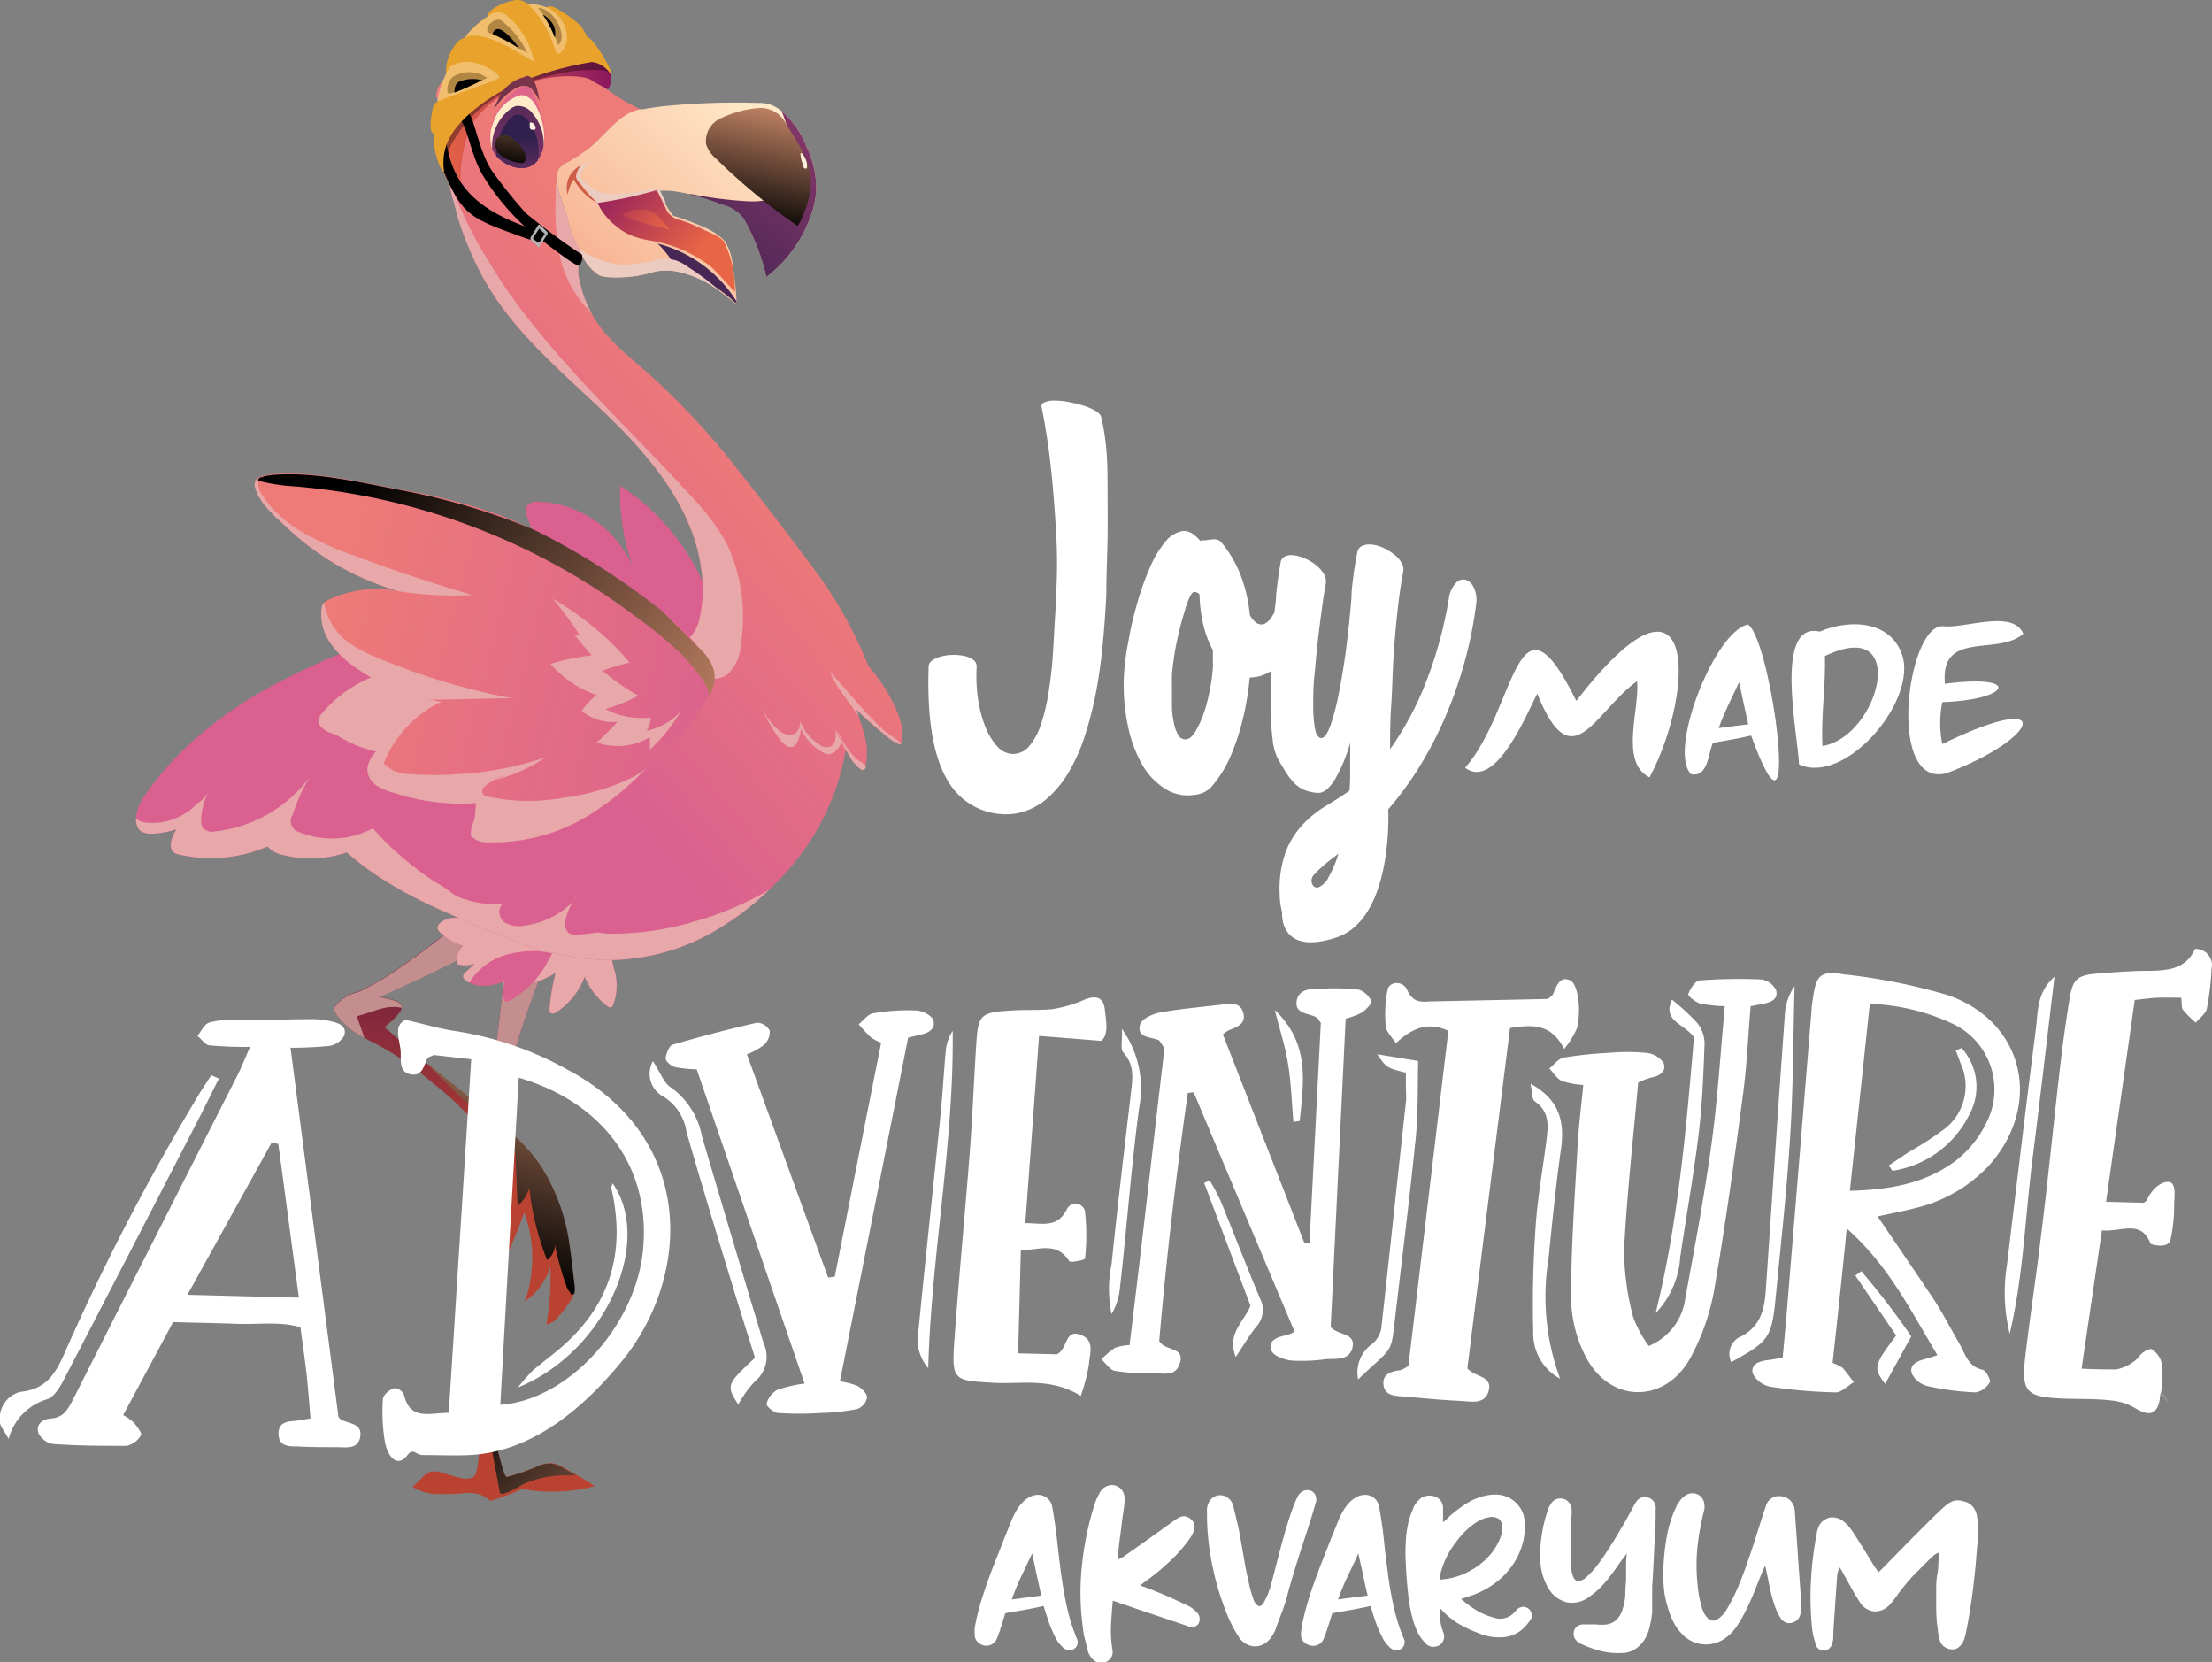 <svg xmlns="http://www.w3.org/2000/svg" xmlns:xlink="http://www.w3.org/1999/xlink" viewBox="0 0 177.25 133.16"><rect x="0" y="0" width="177.25" height="133.16" fill="#808080" stroke="none"/><defs><style>.cls-1{isolation:isolate;}.cls-2{fill:url(#_ÂÁ_Ï_ÌÌ_È_ËÂÌÚ_11);}.cls-3{fill:url(#_ÂÁ_Ï_ÌÌ_È_ËÂÌÚ_11-2);}.cls-4{fill:#c48e8e;}.cls-10,.cls-15,.cls-38,.cls-4{mix-blend-mode:multiply;}.cls-5{fill:url(#_ÂÁ_Ï_ÌÌ_È_ËÂÌÚ_11-3);}.cls-23,.cls-26,.cls-28,.cls-6,.cls-7{mix-blend-mode:screen;}.cls-6{fill:url(#_ÂÁ_Ï_ÌÌ_È_ËÂÌÚ_17);}.cls-7{fill:url(#_ÂÁ_Ï_ÌÌ_È_ËÂÌÚ_17-2);}.cls-8{fill:url(#_ÂÁ_Ï_ÌÌ_È_ËÂÌÚ_8);}.cls-9{fill:url(#_ÂÁ_Ï_ÌÌ_È_ËÂÌÚ_8-2);}.cls-10{fill:#e8a7a8;}.cls-11{fill:url(#_ÂÁ_Ï_ÌÌ_È_ËÂÌÚ_8-3);}.cls-12{fill:url(#_ÂÁ_Ï_ÌÌ_È_ËÂÌÚ_8-4);}.cls-13{fill:url(#_ÂÁ_Ï_ÌÌ_È_ËÂÌÚ_8-5);}.cls-14{fill:url(#_ÂÁ_Ï_ÌÌ_È_ËÂÌÚ_14);}.cls-15{fill:#ecccc1;}.cls-16{fill:url(#_ÂÁ_Ï_ÌÌ_È_ËÂÌÚ_7);}.cls-17{fill:#cf5e48;}.cls-18{fill:url(#_ÂÁ_Ï_ÌÌ_È_ËÂÌÚ_14-2);}.cls-19{fill:url(#_ÂÁ_Ï_ÌÌ_È_ËÂÌÚ_13);}.cls-20{fill:url(#_ÂÁ_Ï_ÌÌ_È_ËÂÌÚ_13-2);}.cls-21{fill:url(#_ÂÁ_Ï_ÌÌ_È_ËÂÌÚ_7-2);}.cls-22{fill:#fdf0dd;}.cls-23{fill:url(#_ÂÁ_Ï_ÌÌ_È_ËÂÌÚ_12);}.cls-24{fill:url(#_ÂÁ_Ï_ÌÌ_È_ËÂÌÚ_13-3);}.cls-25{fill:url(#_ÂÁ_Ï_ÌÌ_È_ËÂÌÚ_13-4);}.cls-26{fill:url(#_ÂÁ_Ï_ÌÌ_È_ËÂÌÚ_12-2);}.cls-27{fill:url(#_ÂÁ_Ï_ÌÌ_È_ËÂÌÚ_8-6);}.cls-28{fill:url(#_ÂÁ_Ï_ÌÌ_È_ËÂÌÚ_12-3);}.cls-29{fill:url(#_ÂÁ_Ï_ÌÌ_È_ËÂÌÚ_8-7);}.cls-30{fill:url(#_ÂÁ_Ï_ÌÌ_È_ËÂÌÚ_7-3);}.cls-31,.cls-32{fill:#010101;}.cls-31{opacity:0.35;}.cls-33{fill:#b3b2b2;}.cls-34{fill:#e9a32d;}.cls-35,.cls-39,.cls-40{fill:#fff;}.cls-35{opacity:0.3;}.cls-36{fill:#654312;opacity:0.45;}.cls-37{fill:url(#_ÂÁ_Ï_ÌÌ_È_ËÂÌÚ_6);}.cls-38{fill:#e8a7a9;}.cls-39{fill-rule:evenodd;}</style><linearGradient id="_ÂÁ_Ï_ÌÌ_È_ËÂÌÚ_11" x1="576.6" y1="154.18" x2="575.63" y2="123.74" gradientTransform="matrix(-1, 0, 0, 1, 641.5, 0)" gradientUnits="userSpaceOnUse"><stop offset="0.01" stop-color="#b94231"/><stop offset="0.99" stop-color="#5c1645"/></linearGradient><linearGradient id="_ÂÁ_Ï_ÌÌ_È_ËÂÌÚ_11-2" x1="582.25" y1="150.67" x2="581.36" y2="122.69" xlink:href="#_ÂÁ_Ï_ÌÌ_È_ËÂÌÚ_11"/><linearGradient id="_ÂÁ_Ï_ÌÌ_È_ËÂÌÚ_11-3" x1="584.19" y1="133.91" x2="583.11" y2="110.55" xlink:href="#_ÂÁ_Ï_ÌÌ_È_ËÂÌÚ_11"/><linearGradient id="_ÂÁ_Ï_ÌÌ_È_ËÂÌÚ_17" x1="575.14" y1="116.5" x2="582.38" y2="140.15" gradientTransform="matrix(-1, 0, 0, 1, 641.5, 0)" gradientUnits="userSpaceOnUse"><stop offset="0" stop-color="#f5a67e"/><stop offset="1" stop-color="#010101"/></linearGradient><linearGradient id="_ÂÁ_Ï_ÌÌ_È_ËÂÌÚ_17-2" x1="563.18" y1="168.45" x2="583.04" y2="150.9" xlink:href="#_ÂÁ_Ï_ÌÌ_È_ËÂÌÚ_17"/><linearGradient id="_ÂÁ_Ï_ÌÌ_È_ËÂÌÚ_8" x1="558.04" y1="111.45" x2="564.12" y2="98.28" gradientTransform="matrix(-1, 0, 0, 1, 641.5, 0)" gradientUnits="userSpaceOnUse"><stop offset="0.01" stop-color="#ee7b78"/><stop offset="0.99" stop-color="#da6090"/></linearGradient><linearGradient id="_ÂÁ_Ï_ÌÌ_È_ËÂÌÚ_8-2" x1="574.07" y1="127.66" x2="575.56" y2="118.94" xlink:href="#_ÂÁ_Ï_ÌÌ_È_ËÂÌÚ_8"/><linearGradient id="_ÂÁ_Ï_ÌÌ_È_ËÂÌÚ_8-3" x1="583.34" y1="124.66" x2="581.6" y2="117.44" xlink:href="#_ÂÁ_Ï_ÌÌ_È_ËÂÌÚ_8"/><linearGradient id="_ÂÁ_Ï_ÌÌ_È_ËÂÌÚ_8-4" x1="562.09" y1="70.51" x2="583.63" y2="88.33" xlink:href="#_ÂÁ_Ï_ÌÌ_È_ËÂÌÚ_8"/><linearGradient id="_ÂÁ_Ï_ÌÌ_È_ËÂÌÚ_8-5" x1="579.08" y1="52.49" x2="578.96" y2="44.27" xlink:href="#_ÂÁ_Ï_ÌÌ_È_ËÂÌÚ_8"/><linearGradient id="_ÂÁ_Ï_ÌÌ_È_ËÂÌÚ_14" x1="579.67" y1="70.99" x2="558.52" y2="46.59" gradientTransform="matrix(-1, 0, 0, 1, 641.5, 0)" gradientUnits="userSpaceOnUse"><stop offset="0" stop-color="#f18d6c"/><stop offset="0.39" stop-color="#f7b493"/><stop offset="0.97" stop-color="#ffeac9"/></linearGradient><linearGradient id="_ÂÁ_Ï_ÌÌ_È_ËÂÌÚ_7" x1="564.64" y1="59.36" x2="572.58" y2="52.68" gradientTransform="matrix(-1, 0, 0, 1, 641.5, 0)" gradientUnits="userSpaceOnUse"><stop offset="0.01" stop-color="#e86545"/><stop offset="0.99" stop-color="#8c185f"/></linearGradient><linearGradient id="_ÂÁ_Ï_ÌÌ_È_ËÂÌÚ_14-2" x1="580.91" y1="60.93" x2="578.83" y2="48.84" xlink:href="#_ÂÁ_Ï_ÌÌ_È_ËÂÌÚ_14"/><linearGradient id="_ÂÁ_Ï_ÌÌ_È_ËÂÌÚ_13" x1="579" y1="52.48" x2="578.74" y2="43.24" gradientTransform="matrix(-1, 0, 0, 1, 641.5, 0)" gradientUnits="userSpaceOnUse"><stop offset="0" stop-color="#873769"/><stop offset="1" stop-color="#2f204d"/></linearGradient><linearGradient id="_ÂÁ_Ï_ÌÌ_È_ËÂÌÚ_13-2" x1="578.83" y1="54.71" x2="579.03" y2="49.82" xlink:href="#_ÂÁ_Ï_ÌÌ_È_ËÂÌÚ_13"/><linearGradient id="_ÂÁ_Ï_ÌÌ_È_ËÂÌÚ_7-2" x1="567.29" y1="57.68" x2="572.94" y2="52.89" xlink:href="#_ÂÁ_Ï_ÌÌ_È_ËÂÌÚ_7"/><linearGradient id="_ÂÁ_Ï_ÌÌ_È_ËÂÌÚ_12" x1="578.34" y1="43.67" x2="579.73" y2="52.15" gradientTransform="matrix(-1, 0, 0, 1, 641.5, 0)" gradientUnits="userSpaceOnUse"><stop offset="0" stop-color="#f5a67f"/><stop offset="1" stop-color="#010101"/></linearGradient><linearGradient id="_ÂÁ_Ï_ÌÌ_È_ËÂÌÚ_13-3" x1="554.67" y1="48.98" x2="568.14" y2="65" xlink:href="#_ÂÁ_Ï_ÌÌ_È_ËÂÌÚ_13"/><linearGradient id="_ÂÁ_Ï_ÌÌ_È_ËÂÌÚ_13-4" x1="554.72" y1="48.93" x2="568.19" y2="64.96" xlink:href="#_ÂÁ_Ï_ÌÌ_È_ËÂÌÚ_13"/><linearGradient id="_ÂÁ_Ï_ÌÌ_È_ËÂÌÚ_12-2" x1="558.23" y1="44.72" x2="560.74" y2="56.92" xlink:href="#_ÂÁ_Ï_ÌÌ_È_ËÂÌÚ_12"/><linearGradient id="_ÂÁ_Ï_ÌÌ_È_ËÂÌÚ_8-6" x1="594.46" y1="87.89" x2="560.21" y2="96.97" xlink:href="#_ÂÁ_Ï_ÌÌ_È_ËÂÌÚ_8"/><linearGradient id="_ÂÁ_Ï_ÌÌ_È_ËÂÌÚ_12-3" x1="555.59" y1="104.29" x2="591.1" y2="76.76" xlink:href="#_ÂÁ_Ï_ÌÌ_È_ËÂÌÚ_12"/><linearGradient id="_ÂÁ_Ï_ÌÌ_È_ËÂÌÚ_8-7" x1="583.35" y1="47.33" x2="584.94" y2="64.58" xlink:href="#_ÂÁ_Ï_ÌÌ_È_ËÂÌÚ_8"/><linearGradient id="_ÂÁ_Ï_ÌÌ_È_ËÂÌÚ_7-3" x1="56.11" y1="47.37" x2="70.03" y2="47.37" gradientTransform="matrix(1, 0, 0, 1, 0, 0)" xlink:href="#_ÂÁ_Ï_ÌÌ_È_ËÂÌÚ_7"/><linearGradient id="_ÂÁ_Ï_ÌÌ_È_ËÂÌÚ_6" x1="577.08" y1="42.91" x2="584.24" y2="58.39" gradientTransform="matrix(-1, 0, 0, 1, 641.5, 0)" gradientUnits="userSpaceOnUse"><stop offset="0" stop-color="#853849"/><stop offset="1" stop-color="#39204d"/></linearGradient></defs><g class="cls-1"><g id="Layer_1" data-name="Layer 1"><path class="cls-2" d="M60.94,157.21c.12,0,.11.4.21.48a.51.51,0,0,0,.21.1c.58.15,1.08.24,1.67.34a12.74,12.74,0,0,0,2,.18h.13a12.7,12.7,0,0,0,3.53-.44c-.46-.32-.94-.61-1.43-.89l-1-.56a2.62,2.62,0,0,0-1-.39,2.45,2.45,0,0,0-1,.19,17.43,17.43,0,0,1-2.57.9A4.41,4.41,0,0,1,60.94,157.21Z" transform="translate(-21.04 -38.81)"/><path class="cls-3" d="M54.1,157.93a4,4,0,0,0,2,.58c.72,0,1.43,0,2.15-.08a3.5,3.5,0,0,1,1.25.11,2.73,2.73,0,0,1,.83.51,17.68,17.68,0,0,0,3.43-1.4h-.22a5,5,0,0,1-.54.07,1.87,1.87,0,0,1-1.38-.6l0,0a.7.7,0,0,1-.19-.29l-.12-.38c-.08-.25-.15-.51-.22-.77a36.88,36.88,0,0,1-1.28-7.84c0-.35,0-.69,0-1a90,90,0,0,1,.36-9.29A7.84,7.84,0,0,0,61.45,135a5.25,5.25,0,0,0-.57-2.65,2.07,2.07,0,0,1-.21-.74c.21-1.59,0-.49.19-2.09a37.23,37.23,0,0,1,.9-4.8l.05-.17a90.46,90.46,0,0,1,3.5-10,9.8,9.8,0,0,0-3.64-1.43c-.16,3.94-.64,7.8-1.16,11.7-.07.6-.16,1.21-.24,1.82-.19,1.49-.41,3.09-.45,4.59h0c-.08.18-.08.4-.16.57s-.25.53-.37.8a4.21,4.21,0,0,0-.64,1.91c0,1,.72,2.06.63,3.05a70.22,70.22,0,0,0-.43,7.81c0,2.61.4,5.21.57,7.82a12.3,12.3,0,0,1-.2,3.53c-.17.77-1.06.57-1.61.41l-1.18-.33a1.7,1.7,0,0,0-.86-.09,1.8,1.8,0,0,0-.64.41Z" transform="translate(-21.04 -38.81)"/><path class="cls-4" d="M60.51,124.9l1.3-.31a90.46,90.46,0,0,1,3.5-10,9.8,9.8,0,0,0-3.64-1.43C61.51,117.14,61,121,60.51,124.9Z" transform="translate(-21.04 -38.81)"/><path class="cls-5" d="M47.8,119.64a.65.65,0,0,0,.11.32,6,6,0,0,0,2.33,2l.29.16a23.59,23.59,0,0,1,5.2,3.47A26,26,0,0,1,62,132.66,6.33,6.33,0,0,1,61.3,135a4.07,4.07,0,0,0-.43.86,3.18,3.18,0,0,0-.09,1.27,7.53,7.53,0,0,0,.35,1.95,1.23,1.23,0,0,0,.41.55c.56-1.2,1.06-2.44,1.51-3.69a10.67,10.67,0,0,1,.2,6.68s-.18.44-.2.47a4.52,4.52,0,0,0,1.63-1.78,2.52,2.52,0,0,0,.45-1.15,21.51,21.51,0,0,1-.3,4.74,1.32,1.32,0,0,0,.89-.54,9.8,9.8,0,0,0,1-1.29,2.19,2.19,0,0,0,.29-.57.59.59,0,0,0,0-.19,1.82,1.82,0,0,0,0-.57c-.15-1.22-.28-2.5-.47-3.69a15.4,15.4,0,0,0-.5-2.11,15.64,15.64,0,0,0-1.75-3.78,13.88,13.88,0,0,0-2.83-3c-2.5-2.19-4.06-3.41-5.93-4.93-1-.8-2.39-2-3.68-3.14A6.14,6.14,0,0,0,53,120a.86.86,0,0,0,.23-.48.34.34,0,0,0,0-.1.74.74,0,0,0-.45-.43,6.74,6.74,0,0,0-1.36-.32c2.79-1.22,8.65-3.89,11-5.87l-3.63-.9c-.43.48-5.9,4.85-8.11,5.88a4.31,4.31,0,0,1-1.21.56,3.05,3.05,0,0,0-1.51,1A.46.46,0,0,0,47.8,119.64Z" transform="translate(-21.04 -38.81)"/><path class="cls-4" d="M47.8,119.64a.65.65,0,0,0,.11.32,6,6,0,0,0,2.33,2c-.2-.58-.41-1.16-.61-1.73,0,0,.39-.12.42-.13,1.12-.32,2-.8,3.18-.55a.34.34,0,0,0,0-.1.74.74,0,0,0-.45-.43,6.74,6.74,0,0,0-1.36-.32c2.79-1.22,8.65-3.89,11-5.87l-3.63-.9c-.43.48-5.9,4.85-8.11,5.88a4.31,4.31,0,0,1-1.21.56,3.05,3.05,0,0,0-1.51,1A.46.46,0,0,0,47.8,119.64Z" transform="translate(-21.04 -38.81)"/><path class="cls-6" d="M55.38,124.14a76.6,76.6,0,0,0,5.81,5.44,3.21,3.21,0,0,1,1.05,1.27,2.79,2.79,0,0,1,.12.86l.16,3.71a2.87,2.87,0,0,0,.93-1.47,22,22,0,0,0,1.43,5.81,1.52,1.52,0,0,0,.62-1.22,25.14,25.14,0,0,0,.89,3.19,1.4,1.4,0,0,0,.33.61.18.18,0,1,0,.36,0,1.82,1.82,0,0,0,0-.57c-.15-1.22-.28-2.5-.47-3.69a15.4,15.4,0,0,0-.5-2.11,15.64,15.64,0,0,0-1.75-3.78,13.88,13.88,0,0,0-2.83-3c-2.5-2.19-4.06-3.41-5.93-4.93Z" transform="translate(-21.04 -38.81)"/><path class="cls-7" d="M59.56,149.7c.07.79.22,1.56.36,2.34l1.17,6.33c.09.49,2.12-.8,1.85-.65a8.75,8.75,0,0,1,3.82-.71l.22,0s.19,0,.23,0l-1-.56a2.62,2.62,0,0,0-1-.39,2.45,2.45,0,0,0-1,.19,17.43,17.43,0,0,1-2.57.9l0,0a.7.7,0,0,1-.19-.29l-.12-.38c-.08-.25-.15-.51-.22-.77a36.88,36.88,0,0,1-1.28-7.84c-.08-.36-.15-.72-.22-1.08A13.41,13.41,0,0,0,59.56,149.7Z" transform="translate(-21.04 -38.81)"/><path class="cls-8" d="M70.73,77.73A17.93,17.93,0,0,0,72,84.9,8.61,8.61,0,0,0,64.2,79a1.06,1.06,0,0,0-.87.26c-.25.29-.13.74,0,1.1a44.92,44.92,0,0,0,5.72,10.58,7.62,7.62,0,0,0,2,2,6.21,6.21,0,0,0,4.72.44,7,7,0,0,0,1.91-.74c.42-.24,1.23-.74,1.26-1.29a8.4,8.4,0,0,0-.28-1.91,18,18,0,0,0-.5-1.92,18.42,18.42,0,0,0-4-6.91A17.56,17.56,0,0,0,70.73,77.73Z" transform="translate(-21.04 -38.81)"/><path class="cls-9" d="M60.91,116.05a6.81,6.81,0,0,1,3-2.77,3.14,3.14,0,0,1,1.84-.17,8.62,8.62,0,0,1,1.78.72L69.87,115c.14.46.26.93.36,1.4a4.36,4.36,0,0,1-.07,2.94c0,.06-.06.12-.12.14a.28.28,0,0,1-.25,0,5.73,5.73,0,0,1-1.9-2.42,5.89,5.89,0,0,1-2.24,2.82c-.15.1-.36.19-.49.07s-.08-.2-.08-.32a16.74,16.74,0,0,1,.49-2.9,5.37,5.37,0,0,1-2.27.88.25.25,0,0,1-.24,0,.22.22,0,0,1,0-.21,2.23,2.23,0,0,1,.69-1.07,3.18,3.18,0,0,1-2.61.45.47.47,0,0,1-.33-.16C60.69,116.38,60.8,116.19,60.91,116.05Z" transform="translate(-21.04 -38.81)"/><path class="cls-10" d="M60.91,116.05a6.81,6.81,0,0,1,3-2.77,3.14,3.14,0,0,1,1.84-.17,8.62,8.62,0,0,1,1.78.72L69.87,115c.14.46.26.93.36,1.4a4.36,4.36,0,0,1-.07,2.94c0,.06-.06.12-.12.14a.28.28,0,0,1-.25,0,5.73,5.73,0,0,1-1.9-2.42,5.89,5.89,0,0,1-2.24,2.82c-.15.1-.36.19-.49.07s-.08-.2-.08-.32a16.74,16.74,0,0,1,.49-2.9,5.37,5.37,0,0,1-2.27.88.25.25,0,0,1-.24,0,.22.22,0,0,1,0-.21,2.23,2.23,0,0,1,.69-1.07,3.18,3.18,0,0,1-2.61.45.47.47,0,0,1-.33-.16C60.69,116.38,60.8,116.19,60.91,116.05Z" transform="translate(-21.04 -38.81)"/><path class="cls-11" d="M56.11,113.24a.73.73,0,0,0,.16.23,4.43,4.43,0,0,0,1.89,1.11,1.65,1.65,0,0,0-.5,1.46A2.21,2.21,0,0,0,59.1,116l-.76.71a.44.44,0,0,0-.19.34.38.38,0,0,0,.12.21,1.29,1.29,0,0,0,.38.28,2.18,2.18,0,0,0,.94.24,3.68,3.68,0,0,0,1.9-.39,4.18,4.18,0,0,0-.08,1.41.35.35,0,0,0,.06.17c.09.12.28.07.42,0A7.6,7.6,0,0,0,65,115.7a3.15,3.15,0,0,0,.28-.51,1.62,1.62,0,0,0,.19-.77,26.51,26.51,0,0,0-5.79-1.89,9.13,9.13,0,0,0-2.09-.18,1.69,1.69,0,0,0-1.31.45A.46.46,0,0,0,56.11,113.24Z" transform="translate(-21.04 -38.81)"/><path class="cls-10" d="M56.11,113.24a.73.73,0,0,0,.16.23,4.43,4.43,0,0,0,1.89,1.11,1.65,1.65,0,0,0-.5,1.46A2.21,2.21,0,0,0,59.1,116l-.76.71a.44.44,0,0,0-.19.34.38.38,0,0,0,.12.21,1.29,1.29,0,0,0,.38.28c.05-.08.09-.16.15-.24A5.2,5.2,0,0,1,62,115.2a8.49,8.49,0,0,1,2.13-.19,6.05,6.05,0,0,1,1.13.18,1.62,1.62,0,0,0,.19-.77,26.51,26.51,0,0,0-5.79-1.89,9.13,9.13,0,0,0-2.09-.18,1.69,1.69,0,0,0-1.31.45A.46.46,0,0,0,56.11,113.24Z" transform="translate(-21.04 -38.81)"/><path class="cls-12" d="M31.94,104.39a1.52,1.52,0,0,0,.16.75c.23.42.81.49,1.29.46a8,8,0,0,0,1.81-.36c-.38.5-.86,1.78.06,2a11.53,11.53,0,0,0,7.22-.62,2.19,2.19,0,0,0,1.26.69,9.09,9.09,0,0,0,5.09-.21c3.47,3.07,7.87,4.84,12.18,6.55a23.26,23.26,0,0,0,8.3,2.07,17.09,17.09,0,0,0,8.77-2.19,26.44,26.44,0,0,0,2.23-1.44,23.36,23.36,0,0,0,2.36-2,21.52,21.52,0,0,0,1.56-1.61,19.72,19.72,0,0,0,4.45-8.88c0-.23.1-.47.13-.7a4.89,4.89,0,0,0,1.06,1.41c.13.12.32.23.45.11a.28.28,0,0,0,.09-.16.74.74,0,0,0,0-.14,5.1,5.1,0,0,0-.09-2.36,15,15,0,0,0-.49-1.58l-.21-.56a33.34,33.34,0,0,0,2.53,2.23,3.25,3.25,0,0,0,.88.55.19.19,0,0,0,.18,0l0,0a.35.35,0,0,0,.06-.14A3.88,3.88,0,0,0,93,96a13.18,13.18,0,0,0-2.36-3.81,34.4,34.4,0,0,0-4.77-8.32c-2-2.68-4-5.29-6.07-7.89a59.17,59.17,0,0,0-6.38-6.86c-1.78-1.64-3.85-3.07-5-5.24,0-.06-.06-.11-.09-.16a9.28,9.28,0,0,1-.84-2.33,3.26,3.26,0,0,1,.07-2l.1-.19c-.28-.54-.52-1.09-.71-1.47-.35-.72-.39-1.54-.7-2.24a8.45,8.45,0,0,1-.6-2.07,2,2,0,0,1,.11-1,2,2,0,0,1,.82-.61h0a15.64,15.64,0,0,0,1.53-1c1.34-1,2.48-2.89,4.19-3.19l.17,0a17.38,17.38,0,0,1-2.38-1.35c-.52-.36-1-.73-1.55-1.07a12.15,12.15,0,0,0-2-1,8.5,8.5,0,0,0-2.7-.41c-2.25-.06-4.64.45-5.91,2.46A7.7,7.7,0,0,0,57,49a13.58,13.58,0,0,0-.07,3.25c0,.3.06.61.1.91a10.79,10.79,0,0,0,.31,1.5c.18.59.3,1.19.48,1.77s.4,1.16.63,1.73A23.35,23.35,0,0,0,60,61.49c.34.57.7,1.13,1.08,1.67,2.64,3.69,6.27,6.54,9.48,9.76S76.7,80,77.25,84.52a10.54,10.54,0,0,1-.11,3.63,3.4,3.4,0,0,1-.67,1.57c-.87,1-2.17,1-3.56.75-1-.19-2-.54-3-.76a40,40,0,0,0-7-1.18c-6.59-.4-13.13,1.66-19,4.67a33.13,33.13,0,0,0-7.67,5.2,26.44,26.44,0,0,0-3,3.31,12.13,12.13,0,0,0-.87,1.25A3.2,3.2,0,0,0,31.94,104.39Z" transform="translate(-21.04 -38.81)"/><path class="cls-10" d="M67.37,110.46a3.9,3.9,0,0,0-.4.51A5,5,0,0,0,67.37,110.46Z" transform="translate(-21.04 -38.81)"/><path class="cls-10" d="M31.94,104.39a1.52,1.52,0,0,0,.16.75c.23.42.81.49,1.29.46a8,8,0,0,0,1.81-.36c-.38.5-.86,1.78.06,2a11.53,11.53,0,0,0,7.22-.62,2.19,2.19,0,0,0,1.26.69,9.09,9.09,0,0,0,5.09-.21c3.47,3.07,7.87,4.84,12.18,6.55a23.26,23.26,0,0,0,8.3,2.07,17.09,17.09,0,0,0,8.77-2.19,26.44,26.44,0,0,0,2.23-1.44,23.36,23.36,0,0,0,2.36-2l-.57.33c-.58.32-1.16.62-1.77.89a24.83,24.83,0,0,1-3.56,1.3,23.18,23.18,0,0,1-7,1c-.34,0-.68-.11-1-.08a11.6,11.6,0,0,1-1.57.16h-.1a1.07,1.07,0,0,1-.5-.14,1.05,1.05,0,0,1-.24-1.06A4.3,4.3,0,0,1,67,111a6.57,6.57,0,0,1-3.81,1.94,2.29,2.29,0,0,1-1.73-.24c-.47-.36-.57-1.21-.06-1.5a2,2,0,0,1-.73,0,5.09,5.09,0,0,1-.78,0,7,7,0,0,1-1.5-.32,3.28,3.28,0,0,1-1.27-.62,7.49,7.49,0,0,0-1.2-.78,25.46,25.46,0,0,1-4.64-3.9l-.37-.41a6.93,6.93,0,0,1-5.85.32.92.92,0,0,1-.57-1.4,14.2,14.2,0,0,1,1.35-3,11,11,0,0,1-7.55,4.33,1.07,1.07,0,0,1-1-.29,1,1,0,0,1-.13-.6,5.51,5.51,0,0,1,.53-2.19l-.06.08a2.85,2.85,0,0,1-.55.6,3.83,3.83,0,0,0-.44.36,4.72,4.72,0,0,1-1.13.8,4.84,4.84,0,0,1-2.65.54,1.62,1.62,0,0,1-.72-.2Z" transform="translate(-21.04 -38.81)"/><path class="cls-10" d="M57,53.2a10.79,10.79,0,0,0,.31,1.5c.18.59.3,1.19.48,1.77s.4,1.16.63,1.73A23.35,23.35,0,0,0,60,61.49c.34.57.7,1.13,1.08,1.67,2.64,3.69,6.27,6.54,9.48,9.76S76.7,80,77.25,84.52a10.54,10.54,0,0,1-.11,3.63,3.4,3.4,0,0,1-.67,1.57c-.87,1-2.17,1-3.56.75a19.49,19.49,0,0,0,2.83,2c1.13.64,2.63,1.12,3.65.32a3.4,3.4,0,0,0,1-2.3,13.72,13.72,0,0,0-1.15-8.2,18.8,18.8,0,0,0-2.84-3.75c-3.64-4-7.56-7.71-11.07-11.81l-.27-.32c-.79-.92-1.54-1.86-2.27-2.82s-1.42-1.95-2.07-3-1.27-2-1.83-3.11a33.57,33.57,0,0,1-1.5-3.29A4.09,4.09,0,0,0,57,53.2Z" transform="translate(-21.04 -38.81)"/><path class="cls-13" d="M61.11,47.37a5.63,5.63,0,0,0-.87,2.26,1.72,1.72,0,0,0,.51,1.4,3.67,3.67,0,0,0,1.37.93,1.66,1.66,0,0,0,1.5,0,1.52,1.52,0,0,0,.45-.46,3.7,3.7,0,0,0,.62-1.91,3.91,3.91,0,0,0-.11-1.13,14.17,14.17,0,0,0-.91-2.34.37.37,0,0,0-.1-.17l-.14-.11a.76.76,0,0,0-.35-.11.42.42,0,0,0-.15,0,3.6,3.6,0,0,0-.69.39A4.45,4.45,0,0,0,61.11,47.37Z" transform="translate(-21.04 -38.81)"/><path class="cls-14" d="M66.26,55.5c.31.7.35,1.52.7,2.24.13.26.29.6.46,1l.25.51A3.86,3.86,0,0,0,69,60.83a1.94,1.94,0,0,0,.58.17,10.26,10.26,0,0,0,3.93-.43,4.56,4.56,0,0,1,1.8,0,8.72,8.72,0,0,1,3.81,1.89c.25.19.5.38.74.58,0,.06.15.07.2,0l0,0a.34.34,0,0,0,0-.15,21.31,21.31,0,0,0-.29-2.64,4.34,4.34,0,0,0-.66-2.13A4.94,4.94,0,0,0,77.42,57,18.5,18.5,0,0,0,75,56.1a5.77,5.77,0,0,1-.66-1,8.75,8.75,0,0,1-.47-1,7.5,7.5,0,0,1,.82,0l.15,0c.48.07,1,.15,1.42.26a17.06,17.06,0,0,1,2.63.82,3,3,0,0,1,1.76,1.14A16.94,16.94,0,0,1,82.45,61a10.61,10.61,0,0,0,3.67-5.23,6.82,6.82,0,0,0,.33-1.78,7.85,7.85,0,0,0-.78-3.42,7.21,7.21,0,0,0-2-2.86h0l-.34-.25a2.6,2.6,0,0,0-1.54-.4,56.23,56.23,0,0,0-7.57.26c-.57.06-1.14.15-1.71.25l-.17,0c-1.71.3-2.85,2.18-4.19,3.19a15.64,15.64,0,0,1-1.53,1h0a2,2,0,0,0-.82.61C65.38,53.14,66,54.8,66.26,55.5Z" transform="translate(-21.04 -38.81)"/><path class="cls-15" d="M66.9,53l.29.26c.11.09.25.15.35.25a5.61,5.61,0,0,1,.85,1l.07.11a2.68,2.68,0,0,0,.57.68,2,2,0,0,0,1,.29,9.64,9.64,0,0,0,3.34-.22,7.49,7.49,0,0,0,.81-.23l.21-.09s-.38-.8-.41-.88-.08-.13,0-.14h.24a3.55,3.55,0,0,1,.47.06L74.14,54l-.27-.05a2.17,2.17,0,0,0-.76.05l-.93.17a4.45,4.45,0,0,1-.88.13c-1.09,0-2,.22-2.91-.49-.25-.19-1-.72-.84-1.1a.84.84,0,0,1,.22-.31,3.56,3.56,0,0,1,.26-.31,2.38,2.38,0,0,1,.69-.48l-1.08.46a2.59,2.59,0,0,0-.67.38.69.69,0,0,0-.2.35C66.76,52.89,66.82,53,66.9,53Z" transform="translate(-21.04 -38.81)"/><path class="cls-16" d="M68.92,55.07a5.07,5.07,0,0,0,1.51,1.87,4.52,4.52,0,0,0,1.12.71,8.2,8.2,0,0,0,1.39.4,10.8,10.8,0,0,1,5,2.07c.32.28.61.59.9.9l1.08,1.17a8.45,8.45,0,0,0-.86-4c-.32-.47-1.18-.75-1.68-1a12.09,12.09,0,0,0-1.78-.73,1.6,1.6,0,0,1-1.23-1l-.7-1.42A33.33,33.33,0,0,1,68.92,55.07Z" transform="translate(-21.04 -38.81)"/><path class="cls-17" d="M67.7,53.74c-.16-.22-.51-.55-.5-.82a1.89,1.89,0,0,1,.4-.87,2,2,0,0,0-1.07,2.36A3.44,3.44,0,0,1,67,53.18a4.78,4.78,0,0,0,.43.64c.1.13.2.25.31.37a4.41,4.41,0,0,0,.74.63c.15.1.31.19.46.27a2.24,2.24,0,0,1-.32-.3l-.32-.33C68.09,54.23,67.89,54,67.7,53.74Z" transform="translate(-21.04 -38.81)"/><path class="cls-18" d="M60.48,50.76a2.2,2.2,0,0,0,.44.68c.78.77,2.2,1.26,3.08.37a2.37,2.37,0,0,0,.61-1.36h0A5.24,5.24,0,0,0,64,47.33a.86.86,0,0,0-.1-.16,1.46,1.46,0,0,0-.92-.73,1,1,0,0,0-.48.08,3.25,3.25,0,0,0-1.92,2.09A3,3,0,0,0,60.48,50.76Z" transform="translate(-21.04 -38.81)"/><path class="cls-19" d="M60.48,50.76a1.91,1.91,0,0,0,.34.56l.11.12c.78.77,2.19,1.26,3.07.37l.11-.12a2.49,2.49,0,0,0,.5-1.24h0a3.74,3.74,0,0,0-.88-2.53,1.45,1.45,0,0,0-1.3-.62,1.17,1.17,0,0,0-.41.18A3.74,3.74,0,0,0,60.48,50.76Z" transform="translate(-21.04 -38.81)"/><path class="cls-20" d="M60.82,51.32l.11.12c.78.77,2.19,1.26,3.07.37l.11-.12a3.41,3.41,0,0,0,.1-.54v0a4.27,4.27,0,0,0-.73-2.53c-.26-.38-.66-.72-1.07-.61a.78.78,0,0,0-.34.17A4,4,0,0,0,60.82,51.32Z" transform="translate(-21.04 -38.81)"/><path class="cls-21" d="M74.68,57.23a8,8,0,0,0-1.22-.32,12.81,12.81,0,0,1-2.54-.85c.18-.4,1.34-.52,1.85-.47C73.55,55.66,74.25,56.65,74.68,57.23Z" transform="translate(-21.04 -38.81)"/><path class="cls-22" d="M63.49,48.73s0,0,0-.08l0,0a.14.14,0,0,1,.17,0l.05,0h0a.27.27,0,0,1,.08.07.38.38,0,0,1,.09.12l.06.09a.28.28,0,0,1,0,.22v0l0,0-.05.06a.21.21,0,0,1-.11,0h-.12a.24.24,0,0,1-.11-.06l-.06-.09,0,0,0,0h0l0-.06v-.1A.57.57,0,0,1,63.49,48.73Z" transform="translate(-21.04 -38.81)"/><path class="cls-23" d="M62.21,50a3,3,0,0,1,.85,1,1,1,0,0,1,.13.45.45.45,0,0,1-.21.4.69.69,0,0,1-.38,0,2.94,2.94,0,0,1-1.35-.54,1.38,1.38,0,0,1-.39-.41,1,1,0,0,1,0-1,.84.84,0,0,1,.77-.26A1.38,1.38,0,0,1,62.21,50Z" transform="translate(-21.04 -38.81)"/><path class="cls-24" d="M76.26,54.38a17.06,17.06,0,0,1,2.63.82,3,3,0,0,1,1.76,1.14A16.94,16.94,0,0,1,82.45,61a10.61,10.61,0,0,0,3.67-5.23,6.82,6.82,0,0,0,.33-1.78,7.85,7.85,0,0,0-.78-3.42,7.21,7.21,0,0,0-2-2.86,12.07,12.07,0,0,1,.91,4.19,3.29,3.29,0,0,1-.34,1.86,2.43,2.43,0,0,1-1.42,1,5.83,5.83,0,0,1-1.77.18,32.18,32.18,0,0,1-4.37-.53A1.07,1.07,0,0,0,76.26,54.38Z" transform="translate(-21.04 -38.81)"/><path class="cls-25" d="M73.73,58.32a7.66,7.66,0,0,1,1.61,2.21A10.18,10.18,0,0,1,79.89,63c0,.06.15.07.2,0l0,0A10.6,10.6,0,0,0,73.73,58.32Z" transform="translate(-21.04 -38.81)"/><path class="cls-26" d="M86,53.19a5.78,5.78,0,0,1-.33,2.1c0,.11-.61,1.69-.76,1.59a48.73,48.73,0,0,1-6.52-5.39,2.42,2.42,0,0,1-.77-1.13,2,2,0,0,1,1.24-2.1,8.72,8.72,0,0,1,2.82-.78A2.26,2.26,0,0,1,84,48.69C84.87,50.11,85.89,51.48,86,53.19Z" transform="translate(-21.04 -38.81)"/><path class="cls-22" d="M85.3,51.11a1.87,1.87,0,0,1,.32.52,2.13,2.13,0,0,1,.08.27s0,.09,0,.14a.41.41,0,0,1,0,.19.12.12,0,0,1-.21.05.33.33,0,0,1-.11-.15l0-.13-.09-.26a3.57,3.57,0,0,1-.11-.55C85.15,51.12,85.25,51,85.3,51.11Z" transform="translate(-21.04 -38.81)"/><path class="cls-15" d="M67.42,58.7l.25.51A3.86,3.86,0,0,0,69,60.83a1.94,1.94,0,0,0,.58.17,10.26,10.26,0,0,0,3.93-.43,4.56,4.56,0,0,1,1.8,0,8.72,8.72,0,0,1,3.81,1.89,21.41,21.41,0,0,0-2.91-2.24,4.17,4.17,0,0,0-1.06-.57,3.77,3.77,0,0,0-1.57,0,14.34,14.34,0,0,1-2.76.39,7.55,7.55,0,0,1-3.42-1.33Z" transform="translate(-21.04 -38.81)"/><path class="cls-10" d="M87.54,92.6a7.06,7.06,0,0,0,1.08,1.86c.41.59.83,1.16,1.25,1.74l-.21-.56a33.34,33.34,0,0,0,2.53,2.23,3.25,3.25,0,0,0,.88.55.19.19,0,0,0,.18,0l0,0a.75.75,0,0,0-.15-.2,6.88,6.88,0,0,0-.78-.55,7.76,7.76,0,0,1-.92-.8c-.33-.32-.64-.66-1-1Z" transform="translate(-21.04 -38.81)"/><path class="cls-10" d="M88.1,97.19a6.36,6.36,0,0,0,.67,1.64,4.75,4.75,0,0,1,.47.78,1.59,1.59,0,0,0,.28.36,4,4,0,0,0,.35.36c.13.12.32.23.45.11a.28.28,0,0,0,.09-.16.74.74,0,0,0,0-.14l0,0c-.22-.25-.54-.33-.77-.56a6.17,6.17,0,0,1-.48-.54,6.86,6.86,0,0,1-.78-1.2A4.27,4.27,0,0,1,88.1,97.19Z" transform="translate(-21.04 -38.81)"/><path class="cls-10" d="M69.21,103.47a14.72,14.72,0,0,1-9.09,2.82,1.71,1.71,0,0,1-1.35-.53,2.64,2.64,0,0,1,.12-.88,2.79,2.79,0,0,0,.14-.37c.11-.44.1-.92.17-1.36a17.08,17.08,0,0,1-6.56-.81,4.66,4.66,0,0,1-1.4-.58,1.65,1.65,0,0,1-.77-1.26A2.29,2.29,0,0,1,51.19,99c0,.06-.69-.16-.78-.19a7.58,7.58,0,0,1-.8-.28,12.62,12.62,0,0,1-1.51-.77c-.32-.18-.68-.23-1-.44-.48-.33-.76-.72-.36-1.24a10.32,10.32,0,0,1,4.87-3.31,27.92,27.92,0,0,1,5.9-1.18c2.32-.27,4.65-.5,7-.54a32.11,32.11,0,0,1,7,.58,14.59,14.59,0,0,1,3.25.94,3,3,0,0,1,1.77,2.33,2.43,2.43,0,0,1-.34,2,11.45,11.45,0,0,1-1.6,1.59c-.78.72-1.45,1.55-2.19,2.3A22.91,22.91,0,0,1,69.87,103C69.66,103.16,69.44,103.31,69.21,103.47Z" transform="translate(-21.04 -38.81)"/><path class="cls-27" d="M41.51,77.93c.3,1.2,1.65,2.32,2.51,3.13A21.75,21.75,0,0,0,53.1,86.2a8.74,8.74,0,0,0-.87-.14,8.89,8.89,0,0,0-4.91.83,1.32,1.32,0,0,0-.32.2v0a.91.91,0,0,0-.19.5,4,4,0,0,0,.73,2.75,8,8,0,0,0,2.1,2,15.86,15.86,0,0,0,5.78,2.5c.34.08.67.14,1,.19a9.2,9.2,0,0,0-4.61,4.88v0a.69.69,0,0,0,0,.72.72.72,0,0,0,.34.19,15.68,15.68,0,0,0,9.49,0,8.18,8.18,0,0,0-1.56.83c-.22.15-.45.37-.39.63s.32.32.55.37a15.41,15.41,0,0,0,5.94.07,17.79,17.79,0,0,0,5.73-1.73A15.48,15.48,0,0,0,76.17,97a14,14,0,0,0,1.66-2.51l.07-.13a2.41,2.41,0,0,0,.34-1.22,2.24,2.24,0,0,0-.32-1l-.19-.36h0c-.21-.35-.43-.68-.66-1a16.73,16.73,0,0,0-3.16-3.13l-.45-.35a57.81,57.81,0,0,0-9.71-6.07c-.73-.35-1.48-.67-2.24-1a46.56,46.56,0,0,0-8.34-2.19l-.76-.15c-3.16-.6-6.36-1.33-9.59-1.08l-.43.06a2.1,2.1,0,0,0-.44.13l-.09,0,0,0a.74.74,0,0,0-.21.18A.71.71,0,0,0,41.51,77.93Z" transform="translate(-21.04 -38.81)"/><path class="cls-28" d="M41.65,77.3a15,15,0,0,0,3.07.48A52.63,52.63,0,0,1,72.19,88.37a30.86,30.86,0,0,1,3.43,2.83c.35.35,2.3,2.48,2.21,3.26a.21.21,0,0,1,0,.15,2.57,2.57,0,0,0,.3-2.43,4.43,4.43,0,0,0-1-1.39l-2.4-2.39c-.25-.26-.5-.5-.76-.74l-.45-.35a57.81,57.81,0,0,0-9.71-6.07,53.62,53.62,0,0,0-10.58-3.15l-.76-.15c-3.16-.6-6.36-1.33-9.59-1.08l-.43.06a1.5,1.5,0,0,0-.44.13l-.09,0A.67.67,0,0,0,41.65,77.3Z" transform="translate(-21.04 -38.81)"/><path class="cls-10" d="M65.33,86.78a23.35,23.35,0,0,1,6.17,5.11,16.58,16.58,0,0,0-2.18.66,20,20,0,0,0,2.87,2,13.37,13.37,0,0,1-2.64,1.06,6.16,6.16,0,0,0,3.63.68,2.34,2.34,0,0,1-.32,1.07,5.17,5.17,0,0,0,2.74-1.57,14,14,0,0,1-2.48,3.08v-1a5.06,5.06,0,0,1-4.26.42,21.54,21.54,0,0,0,1.66-1.65,4,4,0,0,1-2.87-.87,5.79,5.79,0,0,1,1.19-1.28A8.54,8.54,0,0,1,65.16,92a18.4,18.4,0,0,1,3.28-.69l-1.36-1.61a.58.58,0,0,1,.41,0A24.93,24.93,0,0,0,65.33,86.78Z" transform="translate(-21.04 -38.81)"/><path class="cls-10" d="M65.75,58.52c0,.15,0,.31.08.46a9.07,9.07,0,0,0,2.6,4.89c0-.06-.06-.11-.09-.16a9.28,9.28,0,0,1-.84-2.33,3.26,3.26,0,0,1,.07-2l.1-.19c-.28-.54-.52-1.09-.71-1.47-.35-.72-.39-1.54-.7-2.24a8.45,8.45,0,0,1-.6-2.07.56.56,0,0,0-.09.35c0,.32,0,.64,0,.95A19.21,19.21,0,0,0,65.75,58.52Z" transform="translate(-21.04 -38.81)"/><path class="cls-10" d="M52.23,86.06l.87.14A8.74,8.74,0,0,0,52.23,86.06Z" transform="translate(-21.04 -38.81)"/><path class="cls-10" d="M41.51,77.93c.3,1.2,1.65,2.32,2.51,3.13A21.75,21.75,0,0,0,53.1,86.2a28.66,28.66,0,0,0,5.78.28q-4.76-1.4-9.38-3.13A24.82,24.82,0,0,1,45,81.29a11.68,11.68,0,0,1-1.21-.88,8.58,8.58,0,0,1-1.73-1.93,1.55,1.55,0,0,1-.32-.76,2.88,2.88,0,0,1,0-.59.74.74,0,0,0-.21.18A.71.71,0,0,0,41.51,77.93Z" transform="translate(-21.04 -38.81)"/><path class="cls-10" d="M47.53,90.36a8,8,0,0,0,2.1,2,15.86,15.86,0,0,0,5.78,2.5h0c2.22,0,4.43-.1,6.65-.11a53.76,53.76,0,0,1-10.9-3.3A9.45,9.45,0,0,1,48.61,90,5.14,5.14,0,0,1,47,87.09v0a.91.91,0,0,0-.19.5A4,4,0,0,0,47.53,90.36Z" transform="translate(-21.04 -38.81)"/><path class="cls-10" d="M51.8,100.68a.72.72,0,0,0,.34.19,15.68,15.68,0,0,0,9.49,0,6,6,0,0,0-.89.42,12.79,12.79,0,0,0,4-1.8l-.41.13a27.16,27.16,0,0,1-3.34.83,25.79,25.79,0,0,1-3.41.39,24.69,24.69,0,0,1-3.44,0,4.14,4.14,0,0,1-1.6-.3c-.25-.13-.51-.42-.78-.56A.69.69,0,0,0,51.8,100.68Z" transform="translate(-21.04 -38.81)"/><path class="cls-29" d="M60.56,44.3l0,0a2.27,2.27,0,0,0-2-.79.57.57,0,0,0-.36.16.37.37,0,0,0,0,.39.71.71,0,0,0,.26.31,1.75,1.75,0,0,0,.64.32,3.88,3.88,0,0,0-1.86.13,2,2,0,0,0-1.2,1.3.74.74,0,0,0,0,.55.73.73,0,0,0,.61.28,2.58,2.58,0,0,0,2.34-1.19A3.87,3.87,0,0,0,60,45.3,1.64,1.64,0,0,0,60.56,44.3Z" transform="translate(-21.04 -38.81)"/><path class="cls-10" d="M82.09,95.48a4.94,4.94,0,0,0,1.48,1.94,1.59,1.59,0,0,0,.65.26.86.86,0,0,0,.65-.21,1.19,1.19,0,0,0,.29-.89,3.82,3.82,0,0,0,1.52,1.87.93.93,0,0,0,1,.13,1.07,1.07,0,0,0,.32-.85l0-.45c.14.35.35.68.49,1a2.61,2.61,0,0,1-.43.63.85.85,0,0,1-.65.33,1.11,1.11,0,0,1-.43-.15,4,4,0,0,1-1.75-1.9,3.35,3.35,0,0,1-.3,1.07.82.82,0,0,1-.23.32.6.6,0,0,1-.61,0,1.75,1.75,0,0,1-.47-.43A10.41,10.41,0,0,1,82.09,95.48Z" transform="translate(-21.04 -38.81)"/><path class="cls-30" d="M70,44.83c-1.55-3.28-6.34-6.8-10-4.12-3.28,2.34-4.62,7.72-3.54,11.48A7.29,7.29,0,0,0,58.1,55a8.79,8.79,0,0,1-.15-1.6,11.33,11.33,0,0,1,.84-4.55,8.44,8.44,0,0,1,4.28-3.28c2.13-.85,4.73-.76,5.34-.35s.9.48,1.34.76A1.54,1.54,0,0,0,70,44.83Z" transform="translate(-21.04 -38.81)"/><path class="cls-31" d="M70,44.84c-1.55-3.27-6.34-6.81-10-4.13-3.28,2.34-4.62,7.72-3.54,11.48a4.82,4.82,0,0,0,.15.46,5.81,5.81,0,0,1,.76-2.54,10.51,10.51,0,0,1,4.07-3.92A19.57,19.57,0,0,1,67,44.5c.72-.06,1.23-.08,1.78-.08s1,0,1.24.48Z" transform="translate(-21.04 -38.81)"/><path class="cls-32" d="M64.36,58.17a.34.34,0,0,1-.28,0c-.28-.1-.57-.15-.84-.25-4.49-1.6-5.1-1.8-6.61-5.3a8.38,8.38,0,0,1-.66-2.2c.14-.18.82-.32.85-.12.55,3.25,2.24,5.21,6.54,6.74.29.1.59.16.88.26a.5.5,0,0,1,.3.56A.4.4,0,0,1,64.36,58.17Z" transform="translate(-21.04 -38.81)"/><path class="cls-32" d="M67.67,59.21a53.73,53.73,0,0,1-4.48-3.31,38.34,38.34,0,0,1-2.8-3.51c-1-1.64-1.25-3.74-1.78-4.52a.31.31,0,0,0-.52,0,.56.56,0,0,0-.07.65c.52.75.79,2.8,1.74,4.39a19.39,19.39,0,0,0,3.7,4.38c.77.57,3.8,3,4,2.79A1,1,0,0,0,67.67,59.21Z" transform="translate(-21.04 -38.81)"/><path class="cls-33" d="M64.27,58.58a.09.09,0,0,1-.11,0L63.55,58a.1.1,0,0,1,0-.07.15.15,0,0,1,0-.09l.62-1a.08.08,0,0,1,.13,0c.21.18.41.37.61.57a.1.1,0,0,1,0,.07.14.14,0,0,1,0,.09l-.62.94S64.28,58.58,64.27,58.58Zm-.53-.68.46.42c.16-.26.33-.52.5-.77l-.45-.43Z" transform="translate(-21.04 -38.81)"/><path class="cls-34" d="M70,44.83c.26-.08-1.12-2.64-1.91-3.08a6.71,6.71,0,0,0-.51-.86,9.18,9.18,0,0,0-2.24-1.55.68.68,0,0,0-.49.06,6.11,6.11,0,0,0-1.59-.32,1.19,1.19,0,0,0-.79-.27c-.56,0-2.39.66-2.33,1.29l-.41.29a7.48,7.48,0,0,0-1.47,1.45,1.41,1.41,0,0,0-.48.26,3.55,3.55,0,0,0-1,2.63,9,9,0,0,0-.66,2.21.71.71,0,0,0-.23.16,1,1,0,0,0-.19.47c-.17.91-.28,1.89.09,1.92-.13,1.28.62,3.24.84,3.06a4.25,4.25,0,0,1,.22-2.22c.65-1.81,3.22-3.75,5.43-4.74a25.57,25.57,0,0,1,6.2-1.81A2,2,0,0,1,70,44.83Z" transform="translate(-21.04 -38.81)"/><path class="cls-35" d="M60.19,40.09a1.13,1.13,0,0,1,1.5,0,6.3,6.3,0,0,1,2.13,3.65c-.24,0-3.8-2.71-5.54-1.94A7.88,7.88,0,0,1,60.19,40.09Z" transform="translate(-21.04 -38.81)"/><path class="cls-36" d="M61.22,40.46a6.82,6.82,0,0,1,2.08,2.61,23.52,23.52,0,0,0-3.08-1.64c-.07,0-.33-.31.1-.73C60.58,40.44,61,40.28,61.22,40.46Z" transform="translate(-21.04 -38.81)"/><path class="cls-32" d="M62.67,42.71c-.42-.59-1.09-1.41-1.63-1.56-.37-.1-.57.37-.5.4A14.07,14.07,0,0,1,62.67,42.71Z" transform="translate(-21.04 -38.81)"/><path class="cls-35" d="M57.05,44.22c1.68-1.31,4.24.63,4,.83s-2.93,1.11-5,1.89A7.61,7.61,0,0,1,57.05,44.22Z" transform="translate(-21.04 -38.81)"/><path class="cls-36" d="M57.55,44.84a2.5,2.5,0,0,1,2.52.21,19.06,19.06,0,0,1-3,1.27c-.18,0-.23-.34-.14-.67A1.14,1.14,0,0,1,57.55,44.84Z" transform="translate(-21.04 -38.81)"/><path class="cls-32" d="M57.45,46.23c.69-.24,1.66-.71,2.21-1a3,3,0,0,0-1.78.1C57.57,45.49,57.48,45.69,57.45,46.23Z" transform="translate(-21.04 -38.81)"/><path class="cls-35" d="M65.1,39.51c2,1.35,1.43,3.42.63,3.62-.23.07-.43-2.18-2.45-4.05A5,5,0,0,1,65.1,39.51Z" transform="translate(-21.04 -38.81)"/><path class="cls-36" d="M65.33,40.07a2.82,2.82,0,0,1,.7,1.45,1,1,0,0,1-.24.89c-.06,0-.18-.51-.55-1.28a7.59,7.59,0,0,0-1-1.59C64,39.28,64.86,39.53,65.33,40.07Z" transform="translate(-21.04 -38.81)"/><path class="cls-32" d="M65,40.33a1.56,1.56,0,0,0-.47-.35,8.9,8.9,0,0,1,.67,1.15,7,7,0,0,1,.3.71A1.55,1.55,0,0,0,65,40.33Z" transform="translate(-21.04 -38.81)"/><path class="cls-37" d="M60.64,47.57a4.82,4.82,0,0,1,1.8-1.73,1.17,1.17,0,0,1,.91-.1,1.18,1.18,0,0,1,.43.37,3.54,3.54,0,0,1,.5.81,7.69,7.69,0,0,0-.36-1.45c-.13-.28-.35-.59-.65-.58A.79.79,0,0,0,63,45a3,3,0,0,0-2.06,1.85A3.36,3.36,0,0,0,60.64,47.57Z" transform="translate(-21.04 -38.81)"/><path class="cls-38" d="M65.65,106.14a3,3,0,0,0-.35.45Z" transform="translate(-21.04 -38.81)"/><path class="cls-39" d="M36.06,142.54l8.93.23c-.58-4.31-1.11-8.32-1.65-12.32l-.54-.09-6.74,12.18m91.61,2.59c.65.7,2.06.45,1.73,1.7-.28,1-1.33.81-2.13.87a13.9,13.9,0,0,1-2.73.11c-.59-.06-1.47-.38-1.62-.81-.3-.82.5-1.09,1.22-1.22a3.3,3.3,0,0,0,.64-.28q-4.05-9.58-8.09-19.18l-.47.05c-.94,6.64-1.73,13.3-2.29,19.88.47.81,2,.45,1.68,1.68s-1.31.88-2.09.9a15.94,15.94,0,0,1-3.16-.2c-.39-.07-.71-.6-1.06-.92a7.74,7.74,0,0,1,1.08-.92,4.27,4.27,0,0,1,1.17-.22c1-8.09,1.89-16.08,2.8-23.78-.31-.44-.37-.61-.49-.66-.65-.26-1.76-.17-1.46-1.26.12-.43,1-.83,1.57-.94,1.64-.3,3.31-.44,5-.64.69-.08,1.47-.2,1.7.68s-.53,1.12-1.17,1.38a3.26,3.26,0,0,0-.47.33q3.25,8.31,6.52,16.68l.42,0c.31-5.9.61-11.81.91-17.6-.17-.23-.24-.39-.35-.45-.63-.33-1.74-.27-1.59-1.29s1.22-1,2-1a18.24,18.24,0,0,1,3,.08,1.78,1.78,0,0,1,1,.93c.07.13-.44.68-.77.9a6,6,0,0,1-1.3.49C128.47,128.66,128.07,136.86,127.67,145.13Zm-65.06-20c-.5,8.83-1,17.52-1.48,26.22,5.34-.33,10.77-6.2,11.42-12.26C73.26,132.5,69.51,127.17,62.61,125.15ZM57,152c.61-9.55,1.2-18.86,1.8-28.33l-3-.34c-.27.14-.47.17-.52.28-.28.6-.41,1.44-1.32,1.27s-.79-1-.81-1.67c0-1-.68-2.14.36-2.7,1.52.34,2.78.73,4.07.91a26.93,26.93,0,0,1,9,3.12C77,130.13,76.35,141.28,70.76,148c-3.14,3.79-7.18,7.13-12.07,7.38-1.14.06-2.62,0-3.76,0-.59,0-.76-.61-1.24,0-.81,1.06-1.58.16-1.81-1.07a14.75,14.75,0,0,1-.16-3.39c0-.32.48-.74.83-.87s.8.27.86.52C53.92,152.64,55.43,152,57,152Zm31.36-2.52a6,6,0,0,1,1.41.37c.33.2.76.62.75.92a1.25,1.25,0,0,1-.78.92,16.84,16.84,0,0,1-2.93.32,26,26,0,0,1-3.42,0c-.34,0-1-.58-.92-.76a1.83,1.83,0,0,1,.85-1.09,11.1,11.1,0,0,1,2.19-.51c-2.9-8.43-5.75-16.74-8.64-25.17a10.16,10.16,0,0,1-1.73-.18c-.31-.08-.76-.45-.76-.69s.25-1,.52-1.09q3.39-1,6.82-1.78a1.21,1.21,0,0,1,1,.64,1.48,1.48,0,0,1-.45,1.14,5.7,5.7,0,0,1-1.38.76l6.51,17.88.53-.07c1.23-6.22,2.46-12.44,3.72-18.75a3.73,3.73,0,0,1-.8-.4,12.43,12.43,0,0,1-1-1.07c.38-.31.73-.81,1.16-.88a16.17,16.17,0,0,1,3.4-.23c.5,0,1.26.37,1.4.76.26.67-.35,1.06-1,1.18l-1,.24C92,131.08,90.18,140.23,88.34,149.49Zm20.94-27.28-5-.4c-.37,5.16-.73,10-1.1,15,1.38,0,2.59.43,3.36-1.17a.77.77,0,0,1,1.42.22,17.13,17.13,0,0,1,0,3.79c0,.11-1.17.35-1.26.21-1-1.57-2.33-.92-3.88-.87-.07,2.77-.14,5.45-.22,8.25l3.11.08c.89-.45.61-2,1.85-1.58s.77,1.54.72,2.37a14.74,14.74,0,0,1-.66,2.54c-2.39-1.49-4.76-.92-7-1.05-3.23-.18-3.35-.18-3.12-3.48.36-5,.84-10,1.23-15,.22-2.88.33-5.78.52-8.66.15-2.34.33-2.52,2.72-2.68,1.14-.08,2.29,0,3.42-.12a10.28,10.28,0,0,0,2.52-.75c.93-.38,1.54-.19,1.64.78S109.9,121.69,109.28,122.21Zm37.08.66c-1-2-2.47-2-4.34-1.69-1.14,9.08-2.29,18.24-3.42,27.27.66.73,2,.58,1.72,1.76s-1.45.88-2.31.84c-1.52-.07-3-.22-4.55-.35-.68-.06-1.48-.06-1.58-.94s.63-1.07,1.35-1.17a2.34,2.34,0,0,0,.65-.35q1.6-13.41,3.2-26.84c-1.75-.79-3-.12-4.21,1-.34-.54-.78-.94-.81-1.36a10.26,10.26,0,0,1,.15-2.93c.15-.68,1.21-.74,1.56,0,.43,1,1.08,1,1.83.94l9.47-.2c.2-.19.35-.27.4-.4.28-.62.51-1.48,1.38-1.08.37.17.58,1,.64,1.52a6.85,6.85,0,0,1-.09,2.26A7,7,0,0,1,146.36,122.87ZM38.58,125.22,37.19,128q-5.53,10.73-11.09,21.45c-.3.57-.76,1.3-1.29,1.46a4.53,4.53,0,0,0-3.08,3.18c-.36-.68-.69-1-.69-1.36a2.18,2.18,0,0,1,1.68-2.42c2.39-.24,3-2,3.77-3.72a183.52,183.52,0,0,1,10.66-20.38l.82-1.26Zm34.78-1.4c.6.92.87,1.75,1.44,2.11a6.22,6.22,0,0,1,2.49,3.92q2.44,8.29,4.94,16.58a2.54,2.54,0,0,1-.71,3.06,9.1,9.1,0,0,0-1.32,1.84c-1-1.55-.91-1.64,1.34-3.74-.6-1.92-1.24-3.92-1.85-5.94-1.24-4.06-2.49-8.12-3.65-12.21a4,4,0,0,0-1.78-2.74A2.08,2.08,0,0,1,73.36,123.82Zm60.34.93c-1.55-.39-1.55-.39-2.3-1.48l3.28.54c-.05,2,0,4-.18,6-.48,4.76-1.07,9.51-1.63,14.25-.4,3.42-.13,2.49-3,5.26a2.78,2.78,0,0,1,1.11-2.83,2.09,2.09,0,0,0,.74-1.24c.69-6.11,1.32-12.22,2-18.34C133.71,126.25,133.68,125.57,133.7,124.75ZM95.42,148.42a3.61,3.61,0,0,1-.77-3.15c.55-5.66,1.17-11.31,1.74-17,.18-1.74.27-3.48.43-5.22a3.5,3.5,0,0,1,.56-1.65C97.49,130.48,95.66,139.38,95.42,148.42Zm15.51-27.19a8.13,8.13,0,0,1,1.4,6.26c-.66,4.87-1,9.78-1.57,14.68a5.09,5.09,0,0,1-.65,1.92,9.85,9.85,0,0,1,0-4c.46-4.51,1-9,1.53-13.53.13-1.2.39-2.38-.6-3.44C110.79,122.83,111,122.13,110.93,121.23Zm10.31,22.18-3.71-9.83.44-.2a15.23,15.23,0,0,1,.88,1.64c1.06,2.59,2.06,5.2,3.14,7.78a2,2,0,0,1-.28,2.3c-.56.68-1,1.46-1.65,2.42C119.31,145.61,120.76,144.69,121.24,143.41Zm3.44-14.72c-.13-1.52-.17-3-.41-4.54s-.67-2.78-1.08-4.43c2.87,2.74,2.29,5.84,2,8.89Zm53.54-5.92a4.62,4.62,0,0,1,.61,5.36,8.22,8.22,0,0,1-6.15,4.48l-.29-.43c.59-.39,1.18-.8,1.78-1.18a24.2,24.2,0,0,0,2.47-1.59,4.33,4.33,0,0,0,1.49-5.44c-.11-.34-.25-.67-.37-1Zm-5.26,23L169.71,141l.48-.35a61.52,61.52,0,0,1,4,5.22c-.76,1.39-1.43,2.62-2.09,3.81C171.14,148.41,171.18,148.18,173,145.78Zm-26.9,3.5a4.12,4.12,0,0,1-2.16-3.8c-.08-2.8,0-5.61.19-8.4.15-2.26.56-4.51.85-6.76.15-1.21.33-2.41-.92-3.27-.25-.18-.2-.78-.34-1.41,2.29,1.25,2.75,3,2.45,5.18-.41,2.93-.71,5.88-1,8.81A18.92,18.92,0,0,0,146.06,149.28Zm7.66-5.32c1.81-7.31,2.44-14.77,3.06-22.05-.79-1.08-2.57-1.3-1.76-3a17.81,17.81,0,0,1,2,1.84,2.69,2.69,0,0,1,.61,1.63c-.09,2.42-.18,4.84-.47,7.24-.4,3.32-1,6.61-1.48,9.91A7.2,7.2,0,0,1,153.72,144Zm31.95-26.9c-.61,5.07-1.15,9.79-1.75,14.5s-.74,9.45-1.84,14.11a13.82,13.82,0,0,1-.23-5.43c.77-6.34,1.51-12.67,2.33-19C184.36,119.89,184.21,118.35,185.67,117.06Zm-25.91,30.88a1.53,1.53,0,0,1,.85-2.08c1.5-.81,1.81-2.13,1.92-3.61.51-7.41,1-14.82,1.54-22.24a4.29,4.29,0,0,1,.77-2.18c-.11,4-.1,8-.35,12-.26,4.31-.75,8.61-1.16,12.91C163,146,162.81,146.26,159.76,147.94Zm-7.45-22.4c-.4,4.5-.91,9-1.13,13.42a21.2,21.2,0,0,0,.73,5.39,9.63,9.63,0,0,0,1.25,2.3,4.78,4.78,0,0,0,2.93-3.86c.76-4.11,1.53-8.22,2.1-12.36.49-3.59.71-7.23,1.06-11a11.65,11.65,0,0,1-2-.22c-.37-.12-1-.61-.92-.76.15-.42.53-1,.87-1.08a41.69,41.69,0,0,1,5-.08,1.59,1.59,0,0,1,1.16.85c.21.76-.46,1-1.1,1.11l-.94.18c-.2,2.37-.3,4.73-.61,7.06-.7,5.27-1.42,10.54-2.33,15.78a17.92,17.92,0,0,1-1.89,5.34c-2,3.65-6.37,3.66-8.33,0a10.5,10.5,0,0,1-1.23-4.77c0-4.1.3-8.2.53-12.3.09-1.58.29-3.15.45-4.8a6.77,6.77,0,0,1-1.72-.32c-.4-.19-.67-.65-1-1,.38-.3.72-.79,1.14-.87a31.28,31.28,0,0,1,3.62-.38,16.26,16.26,0,0,1,3,0,1.91,1.91,0,0,1,1.39.8c.26.67-.31,1.07-1,1.18A6.29,6.29,0,0,0,152.31,125.54Zm41.91,24.83a11.69,11.69,0,0,0,.05-2.29,1.82,1.82,0,0,0-.82-1.17c-.16-.1-.89.31-1,.62a3.57,3.57,0,0,1-1.82,1c-.82,0-1.64,0-2.79-.06.56-3.82,1.09-7.4,1.63-11.08,1.55.15,3.14-.92,3.91,1.09,0,0,1.39.47,1.59-.36a12.92,12.92,0,0,0,.29-2.71c0-.67.22-1.88-.48-1.9s-1.4.75-1.72,1.46a.62.62,0,0,1-.26.21l-3-.08c.79-5.54,1.55-10.86,2.3-16.17.82-.08,1.34-.16,1.87-.18s1.17,0,1.85,0c.07.46,0,.82.17,1a8.81,8.81,0,0,0,1,1c.31-.38.8-.72.89-1.14a21.09,21.09,0,0,0,.37-3.17,1.3,1.3,0,0,0-1.32-1.6c-.74,1.64-2.2,1.74-3.75,1.76-1.36,0-2.73.11-4.1.22-1.6.13-1.95.46-2.2,2s-.53,3.46-.73,5.2c-.55,4.68-1,9.37-1.59,14.05-.38,3.17-.87,6.33-1.24,9.5-.31,2.74.09,3.16,2.92,3.29,1.37.06,2.74,0,4.1.17a4.53,4.53,0,0,1,1.82.62c1.1.65,1.72.51,1.94-.7,0-.22.07-.44.1-.65C195.44,152.12,194.22,150.37,194.22,150.37Zm-24.95-16.15c3.28-.08,6.15-.61,8.57-2.48a8.48,8.48,0,0,0,2.28-2.8,5.82,5.82,0,0,0-2.67-8.13,17,17,0,0,0-6.58-1.57C170.34,124.21,169.82,129.09,169.27,134.22ZM167.89,148a3.35,3.35,0,0,1,.8.4c.32.35.6.76.9,1.14-.48.29-1,.82-1.43.82a39.83,39.83,0,0,1-5.23-.45,2,2,0,0,1-1.45-1.08c-.15-.85.69-1,1.41-1.08a8.88,8.88,0,0,0,1-.2c.11-1.18.21-2.3.31-3.43l2-24.34c0-.3.06-.6.1-.91.26-1.92.59-2.32,2.49-2a47.63,47.63,0,0,1,8.25,1.64c6.15,2.08,7.73,8.69,3.45,13.6a11.81,11.81,0,0,1-6,3.49c-.95.25-1.91.43-3,.66,1.53,2.24,3,4.4,4.48,6.61.75,1.14,1.37,2.37,2.06,3.55.48.82.68,1.87,1.88,2.13.27.06.68.83.57,1a1.62,1.62,0,0,1-1.13.81,21.59,21.59,0,0,1-3.84-.5,1.93,1.93,0,0,1-1.27-1c-.23-.7.39-1,1.05-1.17.27-.06.53-.16,1-.31-2.14-3.55-3.87-7.14-7.27-10.15C168.64,141.1,168.27,144.47,167.89,148ZM70.13,133.61c3.3,4.73-.6,13.52-7.59,16.36a15.89,15.89,0,0,1,1.18-1.35c.69-.6,1.43-1.13,2.12-1.72,4.07-3.42,5.38-7.73,4.19-12.87C70,133.91,70.09,133.75,70.13,133.61ZM44.32,122.75c1.29,9.92,2.56,19.69,3.84,29.57a.85.85,0,0,0,.22.23c.62.33,1.69.28,1.53,1.34s-1.11.86-1.85.86c-1.07,0-2.13,0-3.2-.06-.69,0-1.48,0-1.5-1s.78-1,1.47-1.06l1.09-.18c-.1-1.22-.19-2.41-.32-3.59s-.31-2.39-.49-3.72c-1.67-.48-3.34-.21-5-.27s-3.34-.09-5.2-.14l-4,7.45a3.76,3.76,0,0,1,.85.6c.26.32.68.86.58,1a1.72,1.72,0,0,1-1.15.86c-2,0-3.95,0-5.92-.15a1.57,1.57,0,0,1-1.14-.85c-.26-.74.37-1.16,1-1.19,1-.06,1.37-.76,1.76-1.52q6.58-13,13.19-26c.33-.65.59-1.34,1-2.25a31,31,0,0,1-3.22-.12c-.35,0-.65-.49-1-.76.3-.36.53-.91.92-1.06a5.15,5.15,0,0,1,1.81-.19c2.12,0,4.26-.08,6.39-.09a6.54,6.54,0,0,1,1.58.17c.61.13,1.31.39,1.06,1.15a1.65,1.65,0,0,1-1.17.82A29.94,29.94,0,0,1,44.32,122.75Z" transform="translate(-21.04 -38.81)"/><path class="cls-40" d="M99.91,170.64a1,1,0,0,1-.53-.29.73.73,0,0,1-.23-.56,3.83,3.83,0,0,1,0-.6l.12-.61a19,19,0,0,1,.55-2c.21-.65.44-1.3.7-2s.52-1.3.79-2,.53-1.32.8-2a6.61,6.61,0,0,1,.35-.71,3.41,3.41,0,0,1,.5-.68,2.49,2.49,0,0,1,.65-.48,1.45,1.45,0,0,1,.81-.13,1.2,1.2,0,0,1,.62.33,1.12,1.12,0,0,1,.31.59c.16.88.29,1.77.39,2.66s.2,1.79.32,2.68.27,1.77.46,2.65a15.07,15.07,0,0,0,.8,2.58.64.64,0,0,1-.26.87.68.68,0,0,1-.47.05.71.71,0,0,1-.45-.28,2.4,2.4,0,0,1-.49-.64,8.37,8.37,0,0,1-.39-.85,9.29,9.29,0,0,1-.33-.92l-.27-.83c-.51.12-1,.22-1.51.31l-1.55.27c-.07.21-.14.42-.2.64l-.21.65c0,.11-.08.22-.11.33a3.42,3.42,0,0,1-.13.34A.91.91,0,0,1,99.91,170.64Zm3.84-7.38-.87,1.83c-.28.59-.53,1.2-.77,1.86l1.22-.16,1.15-.15c-.13-.57-.25-1.13-.37-1.67S103.88,163.85,103.75,163.26Z" transform="translate(-21.04 -38.81)"/><path class="cls-40" d="M108.16,170.87c-.07-.29-.14-.58-.21-.85a4.8,4.8,0,0,1-.14-.83,20.62,20.62,0,0,1-.07-5,24.18,24.18,0,0,1,1-4.83,3.7,3.7,0,0,1,.19-.5l.24-.48a1.16,1.16,0,0,1,.57-.51,1,1,0,0,1,1.25.39,1.19,1.19,0,0,1,.16.76c0,.33-.06.65-.11,1s-.09.65-.13,1-.11.83-.16,1.22-.09.8-.13,1.21a.17.17,0,0,0,0,.12.72.72,0,0,1,0,.17l.23-.1.2-.11,1.75-1.23c.58-.41,1.17-.83,1.75-1.26a4.37,4.37,0,0,0,.44-.31,3.61,3.61,0,0,1,.43-.29.87.87,0,0,1,.56-.15.92.92,0,0,1,.49.23.81.81,0,0,1,.2,1,2.31,2.31,0,0,1-.38.67,12.06,12.06,0,0,1-1.54,1.73,19.39,19.39,0,0,1-1.78,1.48l-.26.19-.32.24.63.22.55.22c.45.18.89.36,1.31.55l1.29.6a2.4,2.4,0,0,1,.76.55.79.79,0,0,1,.24.47.82.82,0,0,1-.1.46.67.67,0,0,1-.87.18l-2.48-.84c-.82-.27-1.65-.55-2.47-.84l-.49-.16c-.17-.07-.35-.13-.55-.19-.06.66-.11,1.29-.14,1.9a9.35,9.35,0,0,0,.08,1.83v.11a.82.82,0,0,1-.37,1,.9.9,0,0,1-1,0A1.58,1.58,0,0,1,108.16,170.87Z" transform="translate(-21.04 -38.81)"/><path class="cls-40" d="M125,158.77a1,1,0,0,1,.45-.5.86.86,0,0,1,.54-.06.71.71,0,0,1,.42.32.8.8,0,0,1,.07.64c-.14.51-.31,1.06-.49,1.64l-.6,1.84c-.21.64-.42,1.31-.63,2s-.42,1.39-.6,2.11c-.11.4-.24.79-.38,1.16s-.29.76-.43,1.13a2.85,2.85,0,0,1-.41.88,1.76,1.76,0,0,1-.61.58,1.45,1.45,0,0,1-.72.2,1.48,1.48,0,0,1-.72-.2,1.58,1.58,0,0,1-.6-.58c-.16-.25-.31-.5-.45-.77s-.27-.53-.39-.81a22,22,0,0,1-1.2-3.82,20.93,20.93,0,0,1-.49-4c0-.14,0-.29,0-.43a3.22,3.22,0,0,1,0-.43,1.28,1.28,0,0,1,.32-.75,1,1,0,0,1,.67-.32,1,1,0,0,1,.69.21,1.2,1.2,0,0,1,.43.68l.33,1.38c.11.47.2.94.28,1.42s.21,1.19.31,1.78.22,1.11.33,1.59a8.75,8.75,0,0,0,.34,1.21,1,1,0,0,0,.39.59c.14.07.29,0,.45-.25a5.62,5.62,0,0,0,.55-1.32c.11-.39.24-.86.37-1.39l.43-1.65c.15-.57.31-1.14.48-1.7s.33-1.08.51-1.54l.13-.34A4.93,4.93,0,0,1,125,158.77Z" transform="translate(-21.04 -38.81)"/><path class="cls-40" d="M126.06,170.64a1,1,0,0,1-.54-.29.77.77,0,0,1-.23-.56,2.91,2.91,0,0,1,.06-.6c0-.2.07-.4.11-.61.16-.68.34-1.35.55-2s.45-1.3.71-2,.51-1.3.78-2,.54-1.32.8-2a6.8,6.8,0,0,1,.36-.71,3.41,3.41,0,0,1,.5-.68,2.33,2.33,0,0,1,.65-.48,1.43,1.43,0,0,1,.8-.13,1.13,1.13,0,0,1,.93.92c.17.88.3,1.77.39,2.66s.21,1.79.32,2.68.27,1.77.46,2.65a15.11,15.11,0,0,0,.81,2.58.65.65,0,0,1-.26.87.71.71,0,0,1-.48.05.69.69,0,0,1-.44-.28,2.21,2.21,0,0,1-.49-.64c-.14-.26-.27-.55-.4-.85s-.23-.62-.33-.92-.18-.58-.26-.83c-.51.12-1,.22-1.52.31l-1.54.27-.21.64c-.06.22-.13.43-.2.65l-.12.33a2,2,0,0,1-.13.34A.9.9,0,0,1,126.06,170.64Zm3.83-7.38c-.29.64-.58,1.24-.86,1.83a18.52,18.52,0,0,0-.77,1.86c.43-.06.83-.12,1.21-.16l1.16-.15c-.13-.57-.26-1.13-.37-1.67S130,163.85,129.89,163.26Z" transform="translate(-21.04 -38.81)"/><path class="cls-40" d="M143.77,168.43a3.85,3.85,0,0,1-.85,1,2.73,2.73,0,0,1-1.2.52,4.15,4.15,0,0,1-2.17-.29,10.5,10.5,0,0,1-1.59-.74,6.73,6.73,0,0,1-1.36-1.08.38.38,0,0,0-.17-.16,5,5,0,0,0,0,.78,6,6,0,0,0,.12.72,1.89,1.89,0,0,1,.06.18,1.46,1.46,0,0,1,.07.19.85.85,0,0,1-.3,1.07,1.07,1.07,0,0,1-.6.12.83.83,0,0,1-.56-.34,3.22,3.22,0,0,1-.72-1.13,7.63,7.63,0,0,1-.41-1.39,12.93,12.93,0,0,1-.22-1.43c-.08-.74-.14-1.46-.17-2.18a16.05,16.05,0,0,1,0-2.19,9.31,9.31,0,0,1,.17-1.18,5.54,5.54,0,0,1,.38-1.15,1.68,1.68,0,0,1,.48-.76,1,1,0,0,1,.54-.32,1.2,1.2,0,0,1,.62,0,1.09,1.09,0,0,1,.54.3,1,1,0,0,1,.24.55c0,.1,0,.2,0,.3s0,.21,0,.31a1.31,1.31,0,0,1,0,.28v.36l.32-.28.24-.24a11.57,11.57,0,0,1,1.34-1,4.68,4.68,0,0,1,1.58-.63,2.94,2.94,0,0,1,1.06-.05,2.36,2.36,0,0,1,.92.33,2.31,2.31,0,0,1,1.06,1.58,5.35,5.35,0,0,1-.18,2.13,5.73,5.73,0,0,1-.94,1.82,6.12,6.12,0,0,1-1.53,1.42,6.85,6.85,0,0,1-2,.91.67.67,0,0,1-.18.07l-.25.07a8.86,8.86,0,0,0,1.29.95,5.64,5.64,0,0,0,1.43.58,1.5,1.5,0,0,0,1.55-.44.51.51,0,0,1,.12-.13l.12-.13a.75.75,0,0,1,.44-.19.68.68,0,0,1,.42.12.58.58,0,0,1,.25.33A.65.65,0,0,1,143.77,168.43Zm-7.37-3.07a5.58,5.58,0,0,0,2.3-.63,5.85,5.85,0,0,0,1.89-1.53,4.87,4.87,0,0,0,.54-.89,2.68,2.68,0,0,0,.29-1,1,1,0,0,0-.2-.75,1,1,0,0,0-.92-.18,2.36,2.36,0,0,0-.89.35,5.34,5.34,0,0,0-.88.68,7.7,7.7,0,0,0-.79.9,8,8,0,0,0-.66,1,6.94,6.94,0,0,0-.46,1.06A3.44,3.44,0,0,0,136.4,165.36Z" transform="translate(-21.04 -38.81)"/><path class="cls-40" d="M151,171.24a5.75,5.75,0,0,1-1.72-.17,9.2,9.2,0,0,1-1.61-.59,1.24,1.24,0,0,1-.39-.32.75.75,0,0,1-.14-.49.68.68,0,0,1,.22-.52.85.85,0,0,1,.55-.2c.35,0,.69,0,1,0a3.73,3.73,0,0,0,.9,0,1.54,1.54,0,0,0,.75-.36,2,2,0,0,0,.52-.93,4.84,4.84,0,0,0,.2-1.07q0-.57.06-1.17c0-.4,0-.78,0-1.16a7.57,7.57,0,0,1,.06-1c-.23.3-.46.6-.68.92s-.44.63-.68.93a7.85,7.85,0,0,1-.76.88,5.72,5.72,0,0,1-.92.76,2.19,2.19,0,0,1-1.75.43,2.35,2.35,0,0,1-1.46-1.07,4.64,4.64,0,0,1-.67-2.07,9.76,9.76,0,0,1,.09-2.17,11.37,11.37,0,0,1,.51-2.11,2.15,2.15,0,0,1,.24-.48.89.89,0,0,1,1-.39.9.9,0,0,1,.65.86,1.36,1.36,0,0,1,0,.4c0,.13,0,.27-.05.41,0,.55,0,1.1,0,1.64s0,1.09,0,1.64a3.32,3.32,0,0,0,.17,1.26c.1.26.25.38.44.37a1.06,1.06,0,0,0,.65-.33,6.41,6.41,0,0,0,.77-.83c.27-.34.55-.73.82-1.15s.56-.86.81-1.29.5-.83.72-1.22.4-.71.55-1c.05-.09.1-.18.14-.27a2.13,2.13,0,0,1,.16-.25.81.81,0,0,1,.43-.34.92.92,0,0,1,.52,0,.79.79,0,0,1,.43.28.89.89,0,0,1,.18.46,1,1,0,0,1,0,.24,1.1,1.1,0,0,0,0,.26c0,1-.08,2-.12,2.93s-.09,1.95-.16,2.94c0,.26,0,.58,0,.94s0,.73,0,1.12a8.9,8.9,0,0,1-.19,1.15,3.68,3.68,0,0,1-.39,1,2.48,2.48,0,0,1-.69.75A1.91,1.91,0,0,1,151,171.24Z" transform="translate(-21.04 -38.81)"/><path class="cls-40" d="M164.89,160.31c.08,1.05.15,2.09.22,3.12s.14,2.06.22,3.1c0,.23,0,.45,0,.67s0,.44,0,.66a1,1,0,0,1-.17.61.89.89,0,0,1-.48.33.75.75,0,0,1-.53,0,.9.9,0,0,1-.46-.41,4.83,4.83,0,0,1-.43-.91c-.12-.35-.23-.72-.32-1.1s-.17-.76-.24-1.14-.15-.71-.22-1c-.19.41-.39.89-.61,1.45s-.45,1.13-.71,1.69a13.14,13.14,0,0,1-.86,1.58,3.76,3.76,0,0,1-1.07,1.13,2.68,2.68,0,0,1-1.78.45,2.6,2.6,0,0,1-1.63-.83,3.78,3.78,0,0,1-.71-1,6,6,0,0,1-.43-1.14,7.41,7.41,0,0,1-.33-1.75,13.19,13.19,0,0,1,0-1.78,17.47,17.47,0,0,1,.24-2.07,9.84,9.84,0,0,1,.57-2c.06-.14.13-.28.19-.43a1.82,1.82,0,0,1,.23-.39,1.52,1.52,0,0,1,.26-.32,1.26,1.26,0,0,1,.32-.25.91.91,0,0,1,.52-.14,1,1,0,0,1,.47.13,1,1,0,0,1,.34.36.94.94,0,0,1,.13.51,1.13,1.13,0,0,1,0,.25l-.06.25a20.06,20.06,0,0,0-.52,3,14.46,14.46,0,0,0,.05,3,7.8,7.8,0,0,0,.3,1.58,2.06,2.06,0,0,0,.51.95.59.59,0,0,0,.69.11,2.31,2.31,0,0,0,.87-.93,14.59,14.59,0,0,0,.88-1.77q.42-1,.78-2.07c.25-.71.48-1.41.7-2.11l.6-1.89a1.8,1.8,0,0,0,.08-.21,1.87,1.87,0,0,1,.07-.22,1.08,1.08,0,0,1,1.18-.7,1.16,1.16,0,0,1,.64.25,1.22,1.22,0,0,1,.42.61,2.63,2.63,0,0,1,.06.39C164.87,160.07,164.88,160.19,164.89,160.31Z" transform="translate(-21.04 -38.81)"/><path class="cls-40" d="M166.51,170.45c-.06-.19-.11-.38-.16-.57s-.07-.38-.1-.56a24.1,24.1,0,0,1-.1-3.79,27,27,0,0,1,.45-3.76,2,2,0,0,1,.12-.52,1.25,1.25,0,0,1,.34-.54,1.53,1.53,0,0,1,.52-.3,1.34,1.34,0,0,1,.6,0,1.31,1.31,0,0,1,.59.29,2.78,2.78,0,0,1,.43.41c.12.16.24.32.35.49.59.91,1.15,1.81,1.69,2.71a1.55,1.55,0,0,0,.13.17l.19.3c.35-.34.74-.74,1.17-1.18l1.33-1.36,1.4-1.4c.47-.47.92-.9,1.36-1.3a2.31,2.31,0,0,1,.69-.46,1.32,1.32,0,0,1,.84,0,1.37,1.37,0,0,1,.75.41,1.53,1.53,0,0,1,.35.75,5.31,5.31,0,0,1,.08.67,3.86,3.86,0,0,1,0,.68c0,.64-.08,1.31-.13,2s-.13,1.41-.21,2.11-.18,1.4-.29,2.1-.23,1.35-.37,2a1.55,1.55,0,0,1-.07.23c0,.07-.05.15-.08.23a1.21,1.21,0,0,1-.39.52.76.76,0,0,1-.56.17,1.12,1.12,0,0,1-.6-.22.87.87,0,0,1-.34-.48,5.7,5.7,0,0,1-.16-.74c0-.25-.07-.5-.09-.73s-.05-.77-.05-1.21,0-.88,0-1.32,0-.88.09-1.32.07-.84.11-1.21a1.25,1.25,0,0,0,0-.47c0-.08-.15,0-.38.15-.53.48-1,1-1.52,1.49a18.3,18.3,0,0,0-1.37,1.64c-.1.15-.19.28-.28.39a3.18,3.18,0,0,1-.3.36,1.6,1.6,0,0,1-1.31.63,1.53,1.53,0,0,1-1.19-.8c-.25-.38-.48-.78-.71-1.19s-.45-.81-.68-1.22l-.09-.15a1.74,1.74,0,0,1-.16-.26q0,.26-.09.45a2.38,2.38,0,0,0-.06.37c-.05.78-.11,1.54-.16,2.31s-.11,1.53-.15,2.31c0,.12,0,.24,0,.36a1.28,1.28,0,0,1-.08.35.77.77,0,0,1-.24.44.58.58,0,0,1-.4.13A.62.62,0,0,1,166.51,170.45Z" transform="translate(-21.04 -38.81)"/><path class="cls-40" d="M138.44,100.32c4.14-4.7,4.06-15.21,8.91-5.36,9.68-12.52,9.6-.88,5.87,6.13-2.43-1.2-.77-5.48-1-7.71-3.43,2.46-5.19,8-8,1C143.46,95.81,140.91,102.18,138.44,100.32Z" transform="translate(-21.04 -38.81)"/><path class="cls-40" d="M156.56,100.84c-1.91-1.81,1.86-11.47,4.55-12,1.94,1.33,4.34,20.18.25,8.9-1,.23-2,.4-3.06.58C157.89,99.22,157.93,101.07,156.56,100.84Zm3.84-7.38c-.59,1.27-1.17,2.36-1.64,3.68.83-.12,1.56-.2,2.37-.3C160.86,95.67,160.66,94.64,160.4,93.46Z" transform="translate(-21.04 -38.81)"/><path class="cls-40" d="M173.55,91.58c.81,3.83-4.81,10.12-8.35,8.47-.08-2.35-2.07-11.5,1.66-10.64C169.33,88.35,172.76,88.53,173.55,91.58Zm-6.47,7c4.62-.8,7-10.5.19-7.21C167.35,93.73,166.94,96.24,167.08,98.59Z" transform="translate(-21.04 -38.81)"/><path class="cls-40" d="M177,100.76c-4.88,1.26-3.1-12.27-.16-11.77,1.8.13,5.53-1.35,6.33.6-2.06,1.8-6.68-.33-6.28,4,6.19-.81,5.28,1.29-.21,1.47a8.45,8.45,0,0,0,0,3.36C185.88,93.94,184.53,97.94,177,100.76Z" transform="translate(-21.04 -38.81)"/><path class="cls-40" d="M139.13,85.87a1.11,1.11,0,0,0-.64-.61.77.77,0,0,0-.77.24,2.18,2.18,0,0,0-.58,1.25,33.1,33.1,0,0,1-1.82,6.67,24.7,24.7,0,0,1-2.89,5.41c0-1.09,0-2.26.09-3.53s.1-2.54.18-3.81.19-2.5.32-3.69.28-2.24.46-3.18a1,1,0,0,0-.14-.73,2.22,2.22,0,0,0-.6-.67,4.3,4.3,0,0,0-.85-.52,2.94,2.94,0,0,0-.9-.26,1.58,1.58,0,0,0-.77.09.7.7,0,0,0-.42.54,29.2,29.2,0,0,0-.46,3.25.62.62,0,0,1,0,.13.76.76,0,0,0,0,.15c-.1,1.32-.24,2.64-.41,4s-.37,2.53-.58,3.61a18.76,18.76,0,0,1-.68,2.66c-.24.69-.47,1-.69,1.06s-.45-.18-.55-.65a9.8,9.8,0,0,1-.16-1.84c0-.76,0-1.62.1-2.57s.17-1.89.28-2.82.22-1.79.33-2.59.22-1.45.3-1.93a1.14,1.14,0,0,0-.17-.76,2.6,2.6,0,0,0-.61-.68,3.82,3.82,0,0,0-.87-.53,3,3,0,0,0-.89-.26,1.35,1.35,0,0,0-.73.08.65.65,0,0,0-.36.54c-.13.72-.25,1.57-.35,2.53,0,.46-.09.92-.13,1.4a4.27,4.27,0,0,1-.22.38,1.45,1.45,0,0,1-.61.57.69.69,0,0,1-.62-.09,1.7,1.7,0,0,1-.53-.63,12.08,12.08,0,0,0-.75-3.23,9.73,9.73,0,0,0-1.55-2.61.68.68,0,0,0-.35-.21,1.54,1.54,0,0,0-.43,0l-.45.06a2,2,0,0,1-.4,0l0,.1c-.51-.62-1-.9-1.48-.83a2.3,2.3,0,0,0-1.39.89,8.39,8.39,0,0,0-1.24,2.11,21.32,21.32,0,0,0-1,2.83,27.07,27.07,0,0,0-.7,3.06A18.66,18.66,0,0,0,111.1,93a15.73,15.73,0,0,0,.33,4,10.37,10.37,0,0,0,1.15,3.09A5.51,5.51,0,0,0,114.4,102a3.36,3.36,0,0,0,2.34.49,2.07,2.07,0,0,0,1.54-.85,9,9,0,0,0,1.34-2.19,18.4,18.4,0,0,0,1-3,23.1,23.1,0,0,0,.56-3.36,3.28,3.28,0,0,0,1.23-.26,3.18,3.18,0,0,0,.44-.24v.07c0,1.07,0,2.07,0,3a22.13,22.13,0,0,0,.17,2.4,4.32,4.32,0,0,0,.39,1.48q.38.68.69,1.17a5.19,5.19,0,0,0,.64.82,2.4,2.4,0,0,0,.74.53,3.24,3.24,0,0,0,1,.26c.53.09,1-.24,1.49-1a12.66,12.66,0,0,0,1.26-3c0,.68,0,1.35,0,2s0,1.26-.06,1.84c-.6.42-1.24.83-1.91,1.23a8.76,8.76,0,0,0-1.82,1.47,6.59,6.59,0,0,0-1.36,2.16,8.68,8.68,0,0,0-.5,3.34,6.06,6.06,0,0,0,.2,1.56s-.3,3.52,4.33,2,4.17-10.27,4.17-10.27a26.37,26.37,0,0,0,2.24-3,31,31,0,0,0,2.07-3.81,33.62,33.62,0,0,0,1.66-4.48,32.07,32.07,0,0,0,1.07-5.11A2.31,2.31,0,0,0,139.13,85.87Zm-20.89,6.29A14,14,0,0,1,118,94a13,13,0,0,1-.48,1.89,8.1,8.1,0,0,1-.68,1.5c-.25.42-.51.64-.78.65a.61.61,0,0,1-.6-.34,2.84,2.84,0,0,1-.35-.94,7.61,7.61,0,0,1-.16-1.24c0-.44,0-.85,0-1.22s0-.68,0-.92a2.94,2.94,0,0,1,0-.3c0-.42.06-.87.13-1.37s.15-1,.26-1.5.22-1,.35-1.47.25-.88.36-1.25a6.55,6.55,0,0,1,.34-.88c.11-.21.2-.33.26-.35v0a.47.47,0,0,1,.51.18,11.77,11.77,0,0,0,.33,2.54,8.19,8.19,0,0,0,.74,1.92c0,.22,0,.43,0,.65S118.24,92,118.24,92.16Zm9.23,17a1.73,1.73,0,0,1-.72.71.39.39,0,0,1-.49-.11.67.67,0,0,1,.08-.88,6.09,6.09,0,0,1,.51-.51c.21-.19.44-.39.69-.59l.75-.58A8.23,8.23,0,0,1,127.47,109.13Zm-17.8-34.55a16.63,16.63,0,0,0-.42-2.49,1.45,1.45,0,0,0-.58-.48,5.26,5.26,0,0,0-1-.39c-.37-.1-.75-.19-1.14-.26a6,6,0,0,0-1.06-.09,1.93,1.93,0,0,0-.76.15.34.34,0,0,0-.2.42c.1.45.23,1.17.39,2.17s.31,2.16.44,3.5.24,2.81.33,4.39.1,3.18,0,4.8c0,.72-.07,1.54-.12,2.45s-.1,1.86-.17,2.82-.19,1.9-.34,2.82a14.78,14.78,0,0,1-.6,2.46,5.08,5.08,0,0,1-.94,1.72,1.69,1.69,0,0,1-1.37.61,1.74,1.74,0,0,1-1.2-.63,5.09,5.09,0,0,1-.94-1.56,10.16,10.16,0,0,1-.58-2.21,12.59,12.59,0,0,1-.11-2.54.65.65,0,0,0-.25-.58,1.61,1.61,0,0,0-.71-.32,3.69,3.69,0,0,0-1-.09,3.49,3.49,0,0,0-.94.14,2.17,2.17,0,0,0-.7.33.61.61,0,0,0-.25.52c-.13,4.11.37,7.13,1.52,9.06a5.37,5.37,0,0,0,5.37,2.67,5.2,5.2,0,0,0,2.45-1.09,8.25,8.25,0,0,0,1.85-2.18,14.2,14.2,0,0,0,1.34-3,29.59,29.59,0,0,0,.91-3.6c.23-1.26.41-2.56.53-3.88s.22-2.63.27-3.9c0-1.59.08-3.09.1-4.51s0-2.73,0-3.94S109.77,75.56,109.67,74.58Z" transform="translate(-21.04 -38.81)"/></g></g></svg>